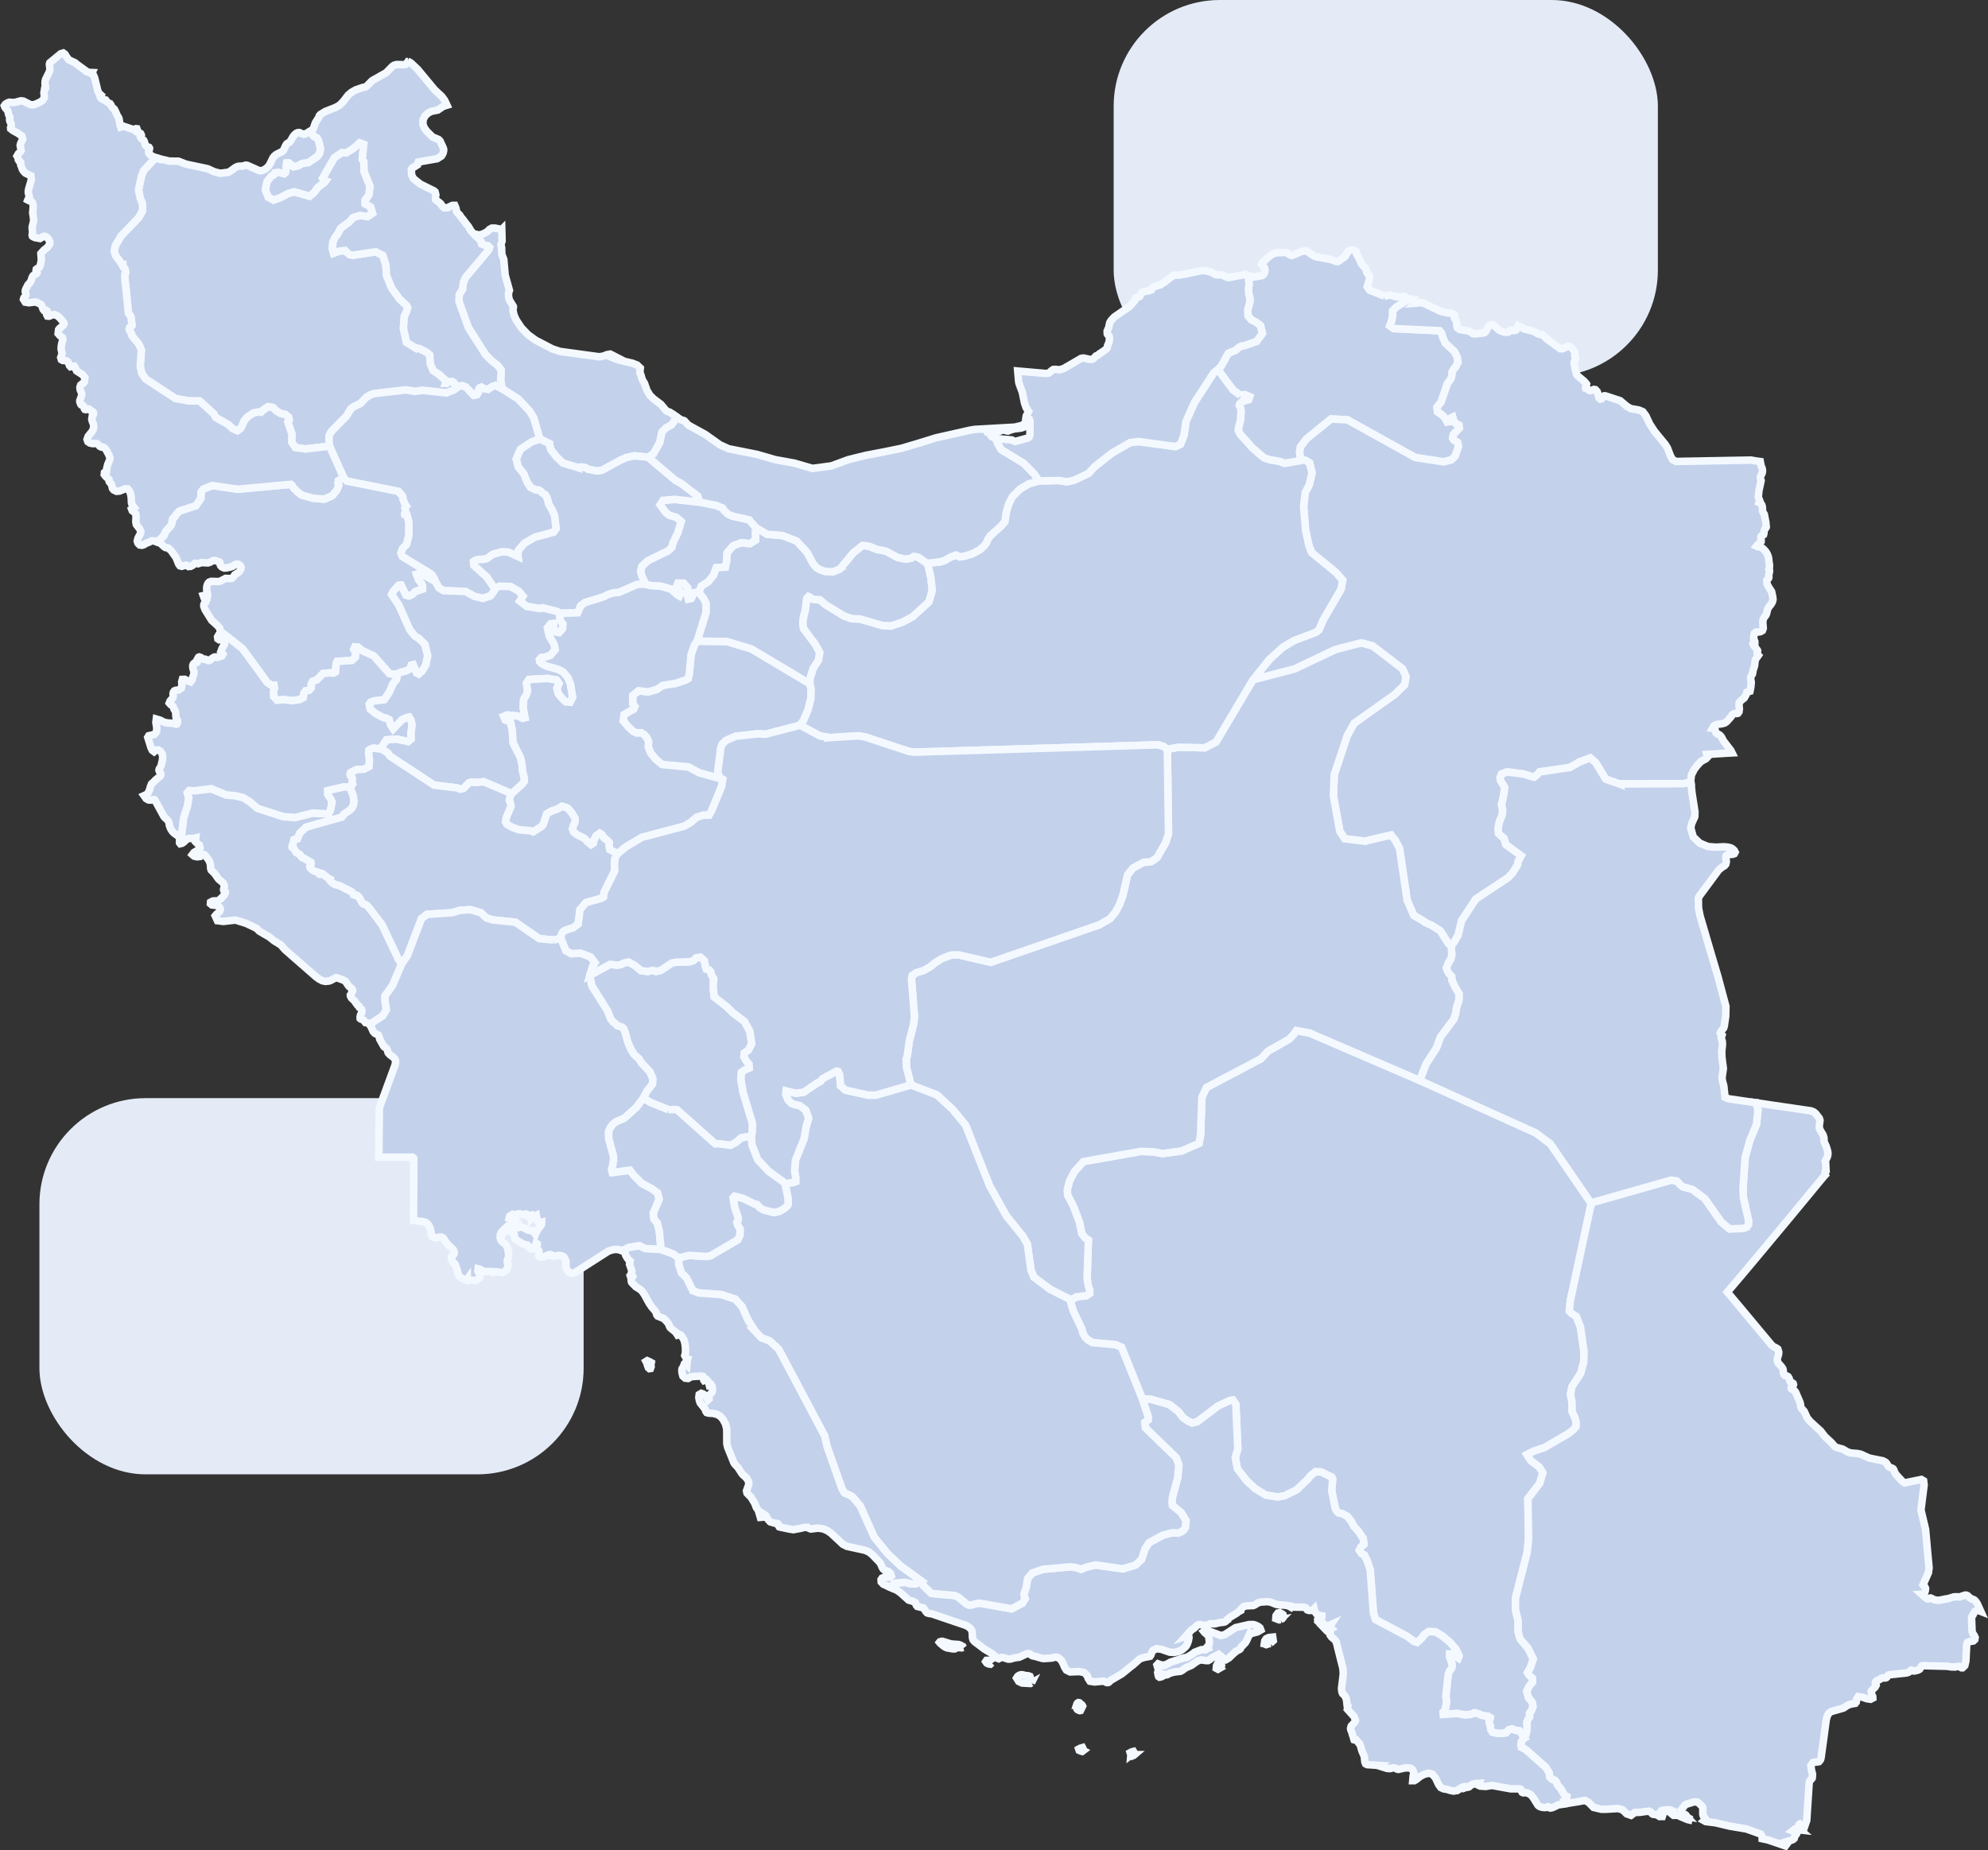 <svg xmlns="http://www.w3.org/2000/svg" id="Layer_1" viewBox="0 0 657.54 612.16"><rect x="0" y="0" width="657.54" height="612.16" fill="#333333" stroke="none"/><defs><style>.cls-1{fill:#e4ebf7;}.cls-2{fill:#c3d1eb;stroke:#f4f9ff;stroke-width:2.49px;}</style></defs><rect class="cls-1" x="13.04" y="363.3" width="180" height="124.46" rx="35.11" ry="35.11"></rect><rect class="cls-1" x="368.35" width="180" height="124.46" rx="35.11" ry="35.11"></rect><path id="IR-32" class="cls-2" d="M231.21,166.08h0l5.59,1.11,2.16.86.61.89,1.29,1.19,1.42.62,5.55,1.23,2.2,2.6-.11,1.77v2.36l-1.91,1.18-2.74-.33-2.73,1.01-2.05,2.36-.13,2.7-.41,2.02-3.01.17-.96,2.53-1.77,2.18-2.19,1.35-.89,2.07-1.56.14-.94,1.92-.96.2-.24-1.39v-2.31s-1.3-1.55-1.3-1.55l-1.91-.02-.43,1.12,1.31,1.82v.7l-.35.62-.85-.51-1.95-1.76-3.32-.97-3.42-.22-1.46-.34-.73-1.21-.86-1.92-.28-1.29.42-1.63,1.86-1.8,6.86-3.35,1.16-1.11.4-1.54,1.63-3.39,1.07-3.62-1.57-1.35-2.4-.72-1.25-1.07-1.73-2.38.98-1.49,3.84-.31,8.06.86h0Z"></path><path id="IR-15" class="cls-2" d="M469.4,357.36h0l38.55,17.43,4.85,3.63,13.52,19.71-6.95,32.33-.3,3.24.8.85,1.53,1.01,1.35,3.42,1.17,8.21-.1,3.39-1.03,3.84-2.84,4.34-.49,2.5.49,2.57.04,3.17,1,2.09.35,1.5-.06,1.43-.99,1.08-1.53,1.2-7.88,4.59-3.85,1.31-1.96,1.05,1.26,1.95,2.78,2.11,1.21,1.95-1.05,3.48-3.91,5.11.23,13.28-.45,4.38-3.9,15.31v3.77s.83,3.2.83,3.2l.12,1.42-.1,2.44.7,2.59,2.58,2.97,1.78,3.63-.96,2.88-.95,1.63.55.87,1.08.99.04,1.29-1.09,1.3-.84,1.74.63,2.2,1.17,1.39.29,1.45-.54,1.45-.64.78.06,1.23-.46.61-.41.98.02,2.33-.2,1.4-.67,1.65-1.38-2.09-.49-.41h-.93s-1.31-.51-1.31-.51l-.99.25-1,1.05-1.45.18-1.68-.06-1.4-.32-.57-1.01-.1-1.17-.34-.84-.08-.73.32-.7.05-.41-.64-.4-2.11-.33-1.3-.59-1.19-.27-1.17.55-1.83.17-2.78-.5-4.49.32-.06-.77.69-.85.4-2.11v-1.09l-.19-1.09.78-7.39.47-1.17.62-.76.19-.63-.05-.96-.82-2.43.04-.76.73.04,2.12,1.29.29-.72-.97-2.1-1.99-2.31-2.53-2.13-2.33-1.4-2.23-.06-1.39.95-.81,1.13-1.6,1.5-1.02-.32-2.29-1.69-10.47-5.56-.68-2.21-1.07-14.26-1.02-2.99-.92-1.88-.91-.46-.77-1.11.59-1.18.94-.79-.23-1.92-1.53-2.33-1.54-1.69-.79-1.52-1.35-1.76-1.76-.96-1.04-.13-.68-.57-.49-.81-1.23-5.97.3-3.93-.27-.62-3.53-1.73-1.84-.07-1.56,1.23-1.03,1.27-3.67,3.49-3.98,1.97-2.17.39-4.03-.62-3.48-2.11-2.91-2.68-3.02-3.91-.71-3.76.84-2.86-.65-14.7-.95-1.41-1.02.13-3.98,1.87-6.77,5.14-1.74.45-1.52-.75-1.48-1.04-1.48-1.94-3.03-2.38-6.12-1.74-2.87-.21-6.85-17.02-1.97-.84-7.76-.72-1.51-.96-.81-.83-.74-1.3-.38-1.5-2.75-5.71-.93-3.09v-.77s1.5-.66,1.5-.66l.34-.29,3.42-.42,1.07-.76-.04-1.11-.47-1.56-.36-2.22.43-12.7-1.09-.75-1.09-1.34-.81-3.92-2-5.27-1.89-3.58-.09-1.95.75-2.87,1.57-2.98,2.98-3.33,19.03-3.38,4.33.17,2.78.56,6.38-.87,5.74-2.53.51-2.75.44-12.48,1.5-3.23,17.98-9.5,2.4-2.55,7.04-3.99,1.56-1.69.73-1.11,4.32.76,36.34,15.66h0Z"></path><path id="IR-13" class="cls-2" d="M597.12,367.23h0l1.86.27.88.35.66.53,1.21,1.54.24.74-.24,1.7.02.79.32.8.91,1.51.29.89.05,1.16.09.41.59,1.26.41,1.29.17.78v.78l-.24.83-.65,1.29.15.46.13,2.69-.2.12-.09.27-.05.72.05.04.08.21-.58.62-2.79,3.38-4.28,5.18-3.88,4.7h0l-2.76,3.31-3.66,4.39-1.91,2.3-2.8,3.35-5.24,6.25h-.01s-2.57,3.03-2.57,3.03l-1.96,2.3,2.74,3.24,1.79,2.13,2.21,2.65,2.55,3.06,2.65,3.18,2.79,3.33.66.54.71.29.6.42.31.99-.06.76-.41,1.36v.76l.33.79,1.07,1.19.44.67.1.43.09.97.18.44.36.41.31.11.31.04.37.2.34.55.18.66.26.56.58.25.33.26.1.34-.12.35-.31.33-.24.25-.1.24.08.22.26.21.44.2.38.3.3.4,1.43,3.3.19.75.08.65.18.58.97,1.09.97,2.13.99,1.21,3.49,3.18,1.41,1.83,2.15,2,1.07,1.24.62.34,2.03.57,1.62.93,1.02.33,2.25.19,1.08.23,2.82,1.27,4.47.9.94.49.4.47.29.51.34.47.55.31.57.19.35.22.24.39.22.67.49.83,2.14,2.32.68.44,5.54-1.13.76.46.16,1.34-.5,3.95-.54,4.36.63,2.65.88,3.69.21,2.27.28,3.09.17,1.92.33,3.53.18,1.99-.21,1.58-1.78,4.02.67.81.16.41-.06.62-.16.54-.2.43-.33.25-.54.04,1.46,1.3.51.28h.27l.47-.28.23-.04.28.09.79.44,1.07.24.92-.05,1.97-.4.88-.13,1.78-.55.9-.05.56.06h.44s1.85-.6,1.85-.6h.34s.42.16.42.16l.88.81.38.23.84.31.31.2.36.39.48.72,1.16,2.56-.59-.23h-.74l-.66.29-.37.62-.13.38-.36.52-.14.38-.05.44.17,4.3.31.71.42.62.28.61-.11.69-.5.46-1.38.23-.56.29-.24.6-.27,5.5-.36,1.52-.76.74h-.34s-.27-.15-.27-.15l-.24-.17-.29-.14-.33-.03-.98.22-1.34-.03-1.32-.21-3.06-.07-2.66-.07-2.3-.06-.37.11-.26.35-.35.64-.23.18-.25.13-.29.11-1.05.24-.29-.02-.37-.18-.37-.08-.29.18-.27.28-.28.22-.69.25-5.67.6-.32.09-.27.21-.27.49-.2.18-.35.1-.71-.04-.32.04-.28.12-.44.32-.27.16-.67.26-.29.19-.21.29-.07.33.11.25.12.21.04.23-.35.66-1.07,1.05-.24.47.19.87.33.69.03.54-.74.39-1.27-.18-1.5-.53-1.28-.17-.57.92-.12.92-.31.39-1.4.24-.7.21-.63.32-1.22.81-4.08,1.16-.82.64-.49,1.02-.29,1.17-.31,2.29-.27,2.03-.32,2.34-.43,3.14-.36,2.63-.19.66-.51.63-.59.13h-.65s-.72.16-.72.16l-.71.99.16,1.38.38,1.49-.1,1.3-.21.29-.5.5-.2.36-.11.54-.14,2.19-.21,3.21-.24,3.73-.2,3.16-1.07,3.12h-.01l-.21-.54-.07-.63-.59-.43-.11-.23-.16-.11-.33.22-.1.21-.05.6-.1.23.19.18.33.39.19.17-.72-.08-.55-.22h-.56s-.73.56-.73.56l.8.26.33.18.27.33-.18.36-.53.68-.15.4v.19l-.04.15-.27.26-.49.26-1.84.55.49.34-.79,1.06-5.7-1.96-1.98-.43v-.61s-.5-.93-.5-.93l-4.73-1.69-5.55-.93-4.71-1.12-3.19-.39-.56-.31.52-.49-.82-1.18-.1-.5v-2.1s-.12-.33-.12-.33l-1.23-1.23-.53-.31-.59-.07-.61.06-2.32.71-.58.33-.32.51-.53.64-.28.41v.25l.1.23.13.76.17.11.23.02.38.19h.29s.14.09.14.09l.14.23.35.39-.37-.06v.09l.98.5-.1.48-.39-.09-1.09-.46-1.38-.57-.68-.39-1.47.03-.98-.8.32-.6.14-.15-.49-.22-.62-.09-1.22.06-.94.18-.2.07-.3.35v.21l.09.19.7.48-.23.7h-.92s-.68-.46-.68-.46l-.37-.12-1.16-.17-.26-.2-.38-.49-.53-.29-1.25.08-1.72.26-1.82.07-1.25.94-1.42-.49-1.42-1.36-1.53-.4-3.91.24h-1.53s-2.58-.61-2.58-.61l-1.61-1.64-1.23-.68-1.92.37-4,.64-.95.15-.15-.89.89-.39.02-.57.09-.6-.63-.31-.28-.37-1.2-2.05-.56-.56-.46-.6-.23-.77-.55-.68-1.02-.39-.75-.76-.18-1.36-1.09-1.8-6.42-5.68-1.21-.76-.46-.2-.13-.68.16-1.21.61-.93.41-.22.67-1.65.2-1.4-.02-2.33.41-.98.46-.61-.06-1.23.64-.78.54-1.45-.29-1.45-1.17-1.39-.63-2.2.84-1.74,1.09-1.3-.04-1.29-1.08-.99-.55-.87.95-1.63.96-2.88-1.78-3.63-2.58-2.97-.7-2.59.1-2.44-.12-1.42-.82-3.2v-3.77s3.89-15.31,3.89-15.31l.45-4.38-.23-13.28,3.91-5.11,1.05-3.48-1.21-1.95-2.78-2.11-1.26-1.95,1.96-1.05,3.85-1.31,7.88-4.59,1.53-1.2.99-1.08.06-1.43-.35-1.5-1-2.09-.04-3.17-.49-2.57.49-2.5,2.84-4.34,1.03-3.84.1-3.39-1.17-8.21-1.35-3.42-1.53-1.01-.8-.85.3-3.24,6.95-32.33,1.06-.51,25.41-7.22,1.85.33,1.19,1.27.77.62,3.14.86,4.17,3.08,5.33,7.61,2.78,2.38,4.6-.16,1.15-.45.53-.82.06-1.22-1.72-7.64-.14-3,.7-10.31,1.61-5.8,2.17-5.22.47-4.78-.62-2.31,5.75.85,6.64.97,3.9.57h0Z"></path><path id="IR-31" class="cls-2" d="M457.94,97.97h0l.54-.08.52-.16.58-.09.57.07,1.72.5,1.65-.03.51-.13h.51l.46.29.42.37.43.27.17.02-4.11,2.54-1.28,1.3v1.87s-.38,1.59-.38,1.59l-.55,1.48,1.29.93,15.19.72.64.8.43,1.46.78,1.78,3.07,2.88.93,1.91.21,1.71-.75,1.37-.89,1.1-.31.74-.03.85-.34,1.26-1.22,1.71-2.03,6.01-1.38,1.71.16,1.48,1.66,1.15.94,1.04.61,1.19.9-.14.49-1.28.44-.2.29,1.09.68,1.04,1.12.54.13.98-2.01,2.17-.22,1.18.44.67,1.21.72.28,1.32-1.13,3.3-1.27,1.2-2.56.63-9.38-1.44-22.43-12.47-5.4-.26-8.16,6.63-1.95,2.61-.27,1.92.26,1.5-.11,1.15-5.16.87-1.68-.65-3.23-.55-1.9-.64-3.85-3.31-4.01-4.51-.63-1.34.12-.85.64-2.53.17-2.88-.17-1.12-.21-.45-.22-.34.21-.63.87-.7,1.98-.59.35-.97-1.65-.69-1.33.23-2.41-1.7-5.12-6.83,1.03-1,2.47-4.4,2.46-1.02,1.03-.95,1.02-.46.91-.14,3.97-1.38,1.86-2.6-.63-2.61-1.38-1.06-1.6-.79-1.15-1.37-.07-1.94.69-2.77.03-1.02-.41-1.8-.09-1.56.22-1.22-.22-3.01,1.05.43.55.08,2.9-.49.53-.4.34-.67.12-.8-.16-.75-.92-1.06.21-.59,2.14-1.99,1.14-.8,1.23-.47,3.11-.1.57.14.48.29.42.34.46.21.54-.1,2.72-1.19,1.62-.28.33.06,1.32,1.09,1.16.67.53.17,5.09.96,1.35.55.69.11.61-.34.47-.42,1.1-.74.4-.43.68-1.19.1-.12.3-.32.59-.28.37-.05.37.05.72.24.38.25.09.28.02.32.14.38.78,1.33.61,1.49.4.6,1.11,1.2.39,1.29.73,1.03.16.76-.08.71-.67,2.27.86,1.15,4.87,1.94h0Z"></path><path id="IR-30" class="cls-2" d="M468.23,100.31h0l.55-.04.57-.13.55-.05,1.18.32,5.31,2.56,2.23.53,1.14.09.55.13.57.28.25.29v.3s-.07.3-.07.3l.03.34.54,1,.12.32.08.78v.59s.17.49.17.49l.58.48.58.22,2.64.4.42.2.9.64.47.13,3.07-.31.58-.28.46-.71.31-.72.41-.6.52-.38.66-.05.56.29,1.7,1.51,1.46.6.77.12.76-.08.29-.18.22-.26.24-.2h.38l.72.14.35-.03.36-.12.45-.56.08-.64.19-.29,2.03,1.13,2.63.61,1.33.61.48.35.45.15.98.15.38.2,1.11,1.15,4.51,3.27.73.07,1.9-.88.78.21.68.65.65.91.16.56-.1.95.2.46.09.36-.14.38-.21.42-.11.47.08.9.67,2.93.39.59,2.12,1.77.64.71.2.28-.04.21-.13.14-.04.12-.05.29-.1.35.1.3.56.15.22.23.27.22.29.14.28.02,1.07-.43.5.09.57.61.24.66.16.81.24.7.45.36.32-.07.24-.25.4-.63.32-.17.36.02,4.87,1.6,2.22,1.88,1.25.73,2.78.5,1.27.55,1,1.35,1.27,2.71,1.57,2.4,3.59,4.39.71,1.15.98,2.59.7,1.23,1.12.63,5.38-.1,4.74-.09,7.22-.13,4.02-.07,3.47-.06,1.68.29,1.38.19.28,1.44.28.65.12.39.06.53-.05.51-.13.47-.19.41-.21.32-.14.45.05.5.21.63-.73,3.39-.2,2.07.48,1.2-.1.17-.06.12-.09.29.33.14.27.21.21.26.14.25.13.44.06.44.02.97.11.41.49.82.51,2.61.09,1.26.05.21-.06.26-.36.47-.17.29-.1.37-.06.41-.02.39-.13.45-.28.21-.32.13-.21.19-.1.51.12.84-.02.39-.42.45-.69.56-.39.5.47.21.83.13.68.37.59.55.55.66.35.58.3.71.21.73.15,1.5.13.63.02.68-.22.93.22.31v.41l-.22.99-.02.23.02.74-.1.29-.46.46-.14.25.09,1.11.46.94.83,1.29.24.38.36,1.71.09.84-.21.86-.46.79-.79.97-.37.8-.3,1.3-.18.43-.71.96-.2.46-.16.85.16,2.14-.27.73-.65.38-.81.13-.72.02-.49.4-.2.89-.02.88.02.4.19.18.16.4v.4s-.35.18-.35.18l-.2.19.17.41,1.21,1.63.09.18-.07.47-.09.36.06.34.35.38-.82,1.16-.24.59-.2,1.71-.5,1.55-.11.81-.11.39-.47.78-.11.52.03.42.15.77.03.36-.15,1.45-.27,1.37-1.04.34-.19.69-.66,1.18-1.07.84-.61.72-.05.97.12,1.06-.14,1.01-.35.47-.4.09-.44-.03-.47.07-.46.26-.22.28-.17.33-1.54,1.76-.66.45-.84.24-1.86.25-.84.43-.5.87.36.05.29.16.22.29.29.98.3.28.83.38.41.38.33.47.54,1.07,2.51,3.28.38.77-2.52.14-3.44.22-2.39.14.23.87-.53.58-1.61.86-1.18,1.24-1.07,1.39-.95,1.92-.21,1.83.06.55h-.01l-2.64.45-21.07.06-4.45-1.58-3.32-5.44-1.82-1.56-3.53,1.32-3.14,1.81-10.05,1.49-.97,1.08-.92.67-3.48-1.06-5.39-.69-1.82.7-.49,1.17.19,1.07,1.32,2.14-.32,2.71-.71,3,.36,1.8-.13,1.62-.87,2.09-.51,2.31.16,1.74.95.92.79.58.35.96.29,1.17,5.13,3.75-1.01,1.87-.2,1.16-1.69,2.71-1.51,1.54-10.64,7.07-4.7,7.14-1.12,4.78-1.45,2.49-.85,1.02-.89-.64-2.74-4.3-2.87-1.8-2.19-.99-.81-.63-2.88-1.65-2.2-5.05-2.53-17.12-1.34-2.59-1.45-1.85-8.66,2.02-6.72-.81-1.59-2.51-2.11-11.75.28-6.91,4.26-12.86,2.31-4.17,13.42-9.52,3.28-3.22.46-2.64-1.16-2.61-9.88-7.59-3.77-.99-8.52,2.2-13.46,6.4-13.84,3.62,5.44-6.75,4.37-4,3.85-2.3,7.15-2.69,1.03-.81,1.44-3.35,5.89-10.15.52-2.91-2.22-2.56-8.03-6.57-.92-2.35-1.1-5.06-.64-7.87.5-4.58,1.37-2.62.91-3.93-.83-3.32-1.37-.82-1.08-.04-.67.19.11-1.15-.26-1.5.27-1.92,1.95-2.61,8.16-6.63,5.4.26,22.43,12.47,9.38,1.44,2.56-.63,1.27-1.2,1.13-3.3-.28-1.32-1.21-.72-.44-.67.22-1.18,2.01-2.17-.13-.98-1.12-.54-.68-1.04-.29-1.09-.44.2-.49,1.28-.9.14-.61-1.19-.94-1.04-1.66-1.15-.16-1.48,1.38-1.71,2.03-6.01,1.22-1.71.34-1.26.03-.85.31-.74.89-1.1.75-1.37-.21-1.71-.93-1.91-3.07-2.88-.78-1.78-.43-1.46-.64-.8-15.19-.72-1.29-.93.55-1.48.39-1.59v-1.87s1.27-1.3,1.27-1.3l4.11-2.54h.12s.55-.12.55-.12l.28.07.24.24.31.65.2.26.51.21h0Z"></path><path id="IR-29" class="cls-2" d="M535.55,259.34h0l21.07-.06,2.64-.45h.01l.37,3.54.97,6.24-.07,1.6-1.05,2.36-.27,1.34.84,2.97,2.14,2.05,2.73,1.14,2.65.2,2.49-.13,1.31.1,1.14.28.52.31.57.52.3.58-.03.06-.26.45-.5.18-1.61.11-.6.4-.1.58.12.68.06.7-.18.81-.36.46-1.11.7-.97.87-1.29,1.75-1.65,2.24-1.84,2.49-1.64,2.22-.21.57.05,3.2.5,2.58.97,3.31,1.14,3.9,1.18,4.02,1.25,4.24,1.38,4.65,1.49,5.56,1.15,4.29-.07,3.26-.46,3.18-.2.67-.89,1.14-.26.62.12.24.28.17.2.22-.29.88.07.41.17.39.13.43.06.87-.25,2.46.07,1.93.47,3.69-.43,2.94.08.93.51,1.92.4,3.73,1.12.47,3.42.5,5.68.84h.05l.62,2.31-.47,4.78-2.17,5.22-1.61,5.8-.7,10.31.14,3,1.72,7.64-.06,1.22-.53.82-1.15.45-4.6.16-2.78-2.38-5.33-7.61-4.17-3.08-3.14-.86-.77-.62-1.19-1.27-1.85-.33-25.41,7.22-1.06.51-13.52-19.71-4.85-3.63-38.55-17.43.48-.78,1.77-4.57,3.48-5.4,1.25-3.49,4.51-6.05.56-1.87.3-1.97.77-2.23.08-2.2-1.36-2.25-1.03-2.25-.06-1.21-.99-1.13-.52-.93-.24-.89.58-1.44.91-1.48.28-1.25-.17-3.08.85-1.02,1.45-2.49,1.12-4.78,4.7-7.14,10.64-7.07,1.51-1.54,1.69-2.71.2-1.16,1.01-1.87-5.13-3.75-.29-1.17-.35-.96-.79-.58-.95-.92-.16-1.74.51-2.31.87-2.09.13-1.62-.36-1.8.71-3,.32-2.71-1.32-2.14-.19-1.07.49-1.17,1.82-.7,5.39.69,3.48,1.06.92-.67.97-1.08,10.05-1.49,3.14-1.81,3.53-1.32,1.82,1.56,3.32,5.44,4.45,1.58h0Z"></path><path id="IR-16" class="cls-2" d="M144,192.39h0l-4.99-2.73-1.22.34.6,1.67,1,1.3.4.89v1.05s-2.42.82-2.42.82l-.97.95-1.11.5-1.05-.29-1.6-3.33-.78.08-1.77,1.99-.53,1.05,2.36,3.5,3.65,8.17,1.66,2.03,1.39.87,1.93,1.92.93,3.83-.67,3.09-1.19,1.91-1.13.99-.73-.39-1.09-2.68-.63.16-.38,1.16-1.23.67-2.08.59-1.03.56-1.05.04-1.46-.22-5.2-5.88-3.88-1.76-1.33-1.15-.99-.08-.36.79.61,1.23-.11,1.4-1.16,1.07-4.85.32-.35.8-.21,2.69-.68.39-1.33-.09-2.11.21-2.04,2.13-1.42.48-.44.91v1.19l-.72.83-1.11.18-.66.89-.16,1.36-1.3.69-2.29.33-3.06-.36-2.03.22-1.12-1.23-.04-1.63.27-1.21-.14-.87-.77.06-1.45-1.01-8.14-11.14-6.44-5.08-.94-.32.08-.17-.25-1.22-.81-.94-1.87-1.68-2.17-3.48-.44-1.2v-.38s.07-.34.07-.34l.18-.27.27-.21.13-.16.05-.17-.05-.18-.13-.17-.38-.79-.3-.85.16-.04h.16l1.04.32.09-.58-.33-1.6v-.69l.12-.73.27-.66.43-.47.7-.25,2.37.07.69-.16,1.7-.9,1.33.07.71-.08.53-.51.46-.68,1.03-.66.53-.48.4-.69.07-.65-.25-.56-.57-.4-.73-.07-.6.3-.58.4-.65.24-1.43.31-.73.03-.68-.29-.28-.23-.21-.23-.14-.29-.17-.85-.16-.15-.25-.04-1.04-.4h-.56s-.55.19-.55.19l-.65.38-.68.22-2.16-.1-1.09.38-.35-.04-.34-.11h-.35s-.82.69-.82.69l-.65.33-.7.05-.55-.38-.38-.08-1.28.39-.61-.17-.41-.55-.87-2.16-1.57-2.23-1.01-.93-.92-.17-.44-.28-1.25-1.16-1.3-.48h0l.02-.02,1.14-.7,1.33-1.33.56-1.37,1.88-2.14.46-2.04.75-.77.39-.67,1.02-1.11,5.51-1.78,1.63-2.48.05-2.03.75-.97,2.96-1.18,8.52,1.22,17.52-1.62.4.33.24.51.48.64.68.57.58.64,1.3.9,3.51.97,3.84.34,2.56-1.13,1.43-1.66.58-1.16.18-.66-.24-.69.14-.83,1-.61.83-.26.98.99,17.06,3.4.12.18,1.07,1.19.23.45.13.81.33.94.38.82.32.47-.35.33-.07.37.21,1.02-.05.29-.14.26-.11.28.04.31.14.06.59.07.64,2.37v4.26l-.75,3.07-1.33,1.4-.56,1.51.47,1.11,9.32,5.68.62.58.67,1.14.3.9h0Z"></path><path id="IR-19" class="cls-2" d="M165.96,75.92h0l.1,3.8-.39,1.26.24.92.07,2.28.64,1.59.47,5.27,1.4,5.01-.27.83-.03.97.15.93.26.66,1.19,1.95v.45s-.09.38-.09.38l-.05.31.35,1.68.71,1.61,1.71,2.58,2.28,2.38,2.48,1.78,5.46,2.85,2.54.85,13.01,1.77,1.4-.22,1.16-.47,1.09-.2,1.21.62-.32.06-.38-.11-.2-.03-.26.35,2.82,1.1,4.41,1.02,1.59.61,1.07,1.02-.14,1.54.3.59.44,1.54.31.62.49.76.8,2.3,1.01,1.68,1.19,1.14,2.44,1.85,1.68,2.03.51.31.66.19,2.13,1.45h0l-.02.14-.33,1.08-1.16,1.6-1.76.95-1.36,1.35-.74,3.51-2.08,3.71-1.76,1.15-4.6-.46-2.81.63-.75.4-.7.24-6.36,3.46-1.68.3-3.13-.63-.73-.5-1.04-.18-1.73.07-4.65-1.39-2.06-1.94-1.91-2.43-.43-1.35-.06-.71-3.21-1.55-2-6.96-1.44-2.33-3.76-3.97-5.1-3.26-.37-1.05-.29-2.23.15-1.86-.03-1.22-1.14-1.45-2.16-1.71-1.87-1.93-5.62-8.86-3.11-8.63.07-2.35,1.08-1.68.3-2.28.7-1.66,7.65-9.11.3-.79-.52-.56-1.28-.29-.82-.33-.19-.81-.7-.92-1.08-.96-.2-.45,1.56.13.82-.23.91-.39.86-.54.67-.68.76-.41h1.08l2.19.46h0Z"></path><path id="IR-17" class="cls-2" d="M89.83,226.79h0l.77-.06.14.87-.27,1.21.04,1.63,1.12,1.23,2.03-.22,3.06.36,2.29-.33,1.3-.69.16-1.36.66-.89,1.11-.18.72-.83v-1.19l.44-.91,1.42-.48,2.04-2.13,2.11-.21,1.33.09.68-.39.21-2.69.35-.8,4.85-.32,1.16-1.07.11-1.4-.61-1.23.36-.79.99.08,1.33,1.15,3.88,1.76,5.2,5.88,1.46.22,1.05-.04.02.63-.18,1.15-1.12,1.29-1.34,3.02-1.59,2.35-3.39.39-1.08.43-.49.64.33,1.64,1.72,1.4,2.49,1.36,1.11.22.92.49.5,1.7.86,1.31,2.89-3.02,1.56-.69.78-.17.65.99.34,1.67-.37,2.72.08,1.91-1.03.85-3.8-.81-3.36.24-1.24,1.9-.59,1.15-2.33-.31-.98.26-.65.43-.11.92.31,2.21-.19,2.3-1.64.85-2.42.12-1.96.97-.2.58.08.4.21.27.23.25.17.33.06.47-.1.76.04.44.13.31-.49.79-.59.42-.56-.17-1.15-.1-5.43,1.26v1.25l.93,1.39.5,1.03-.47,2.64-.71,1.39-5.31-.24-5.76,1.47-3.96-.32-8.5-2.75-2.49-2.16-2.27-1.4-2.74-.63-2.73-.2-5.07-2.08-5.25.66-2-.06-.62.73.47,1.56-.37,2.63-1.29,4.06-.72,5.9-.76.64-.12-.31-1.6-1.15-.51-.51-.47-.67-.33-.66-.24-.72-.14-.82-.25-.68-.44-.49-.52-.44-.46-.5-3.01-5.5-.07-.06-.07-.03h-.08s-1,.14-1,.14l-.88-.05-.77-.44-.7-.98.72-.33.33-.23.28-.29h0l.51-1.14.29-1.04.38-.91.83-.72.49-.54,1.37-1.12.35-.47v-.45l-.2-.35-.25-.36-.16-.47.07-.37.48-.78.16-.37.46-1.97.06-1.01-.18-.93-.52-.8-.7-.45h-.76l-.67.55-.63-.47-.43-.89-1.05-3.37.33-.54,1.78-.4.24-.23.22-.26.2-.29.16-.33.04-1.22-.28-1.66.14-1.13,1.32.39,1.16.62,1.05.25,2.33.18.74.27.2-.05.14-.26.09-.44v-.44s-.09-.27-.09-.27l-.38-.53-.1-.7-.02-.77-.11-.78-.14-.29-.17-.2-.17-.25-.1-.44-.12-.33-.25-.3-.3-.24-.28-.16-.51-.57.26-.67.94-1.08.11-.48-.08-.83.11-.49.33-.47.43-.18.96-.1.94-.66.17-1-.07-1.05.23-.8.78-.03.61.32.4.21.91.32.52-.69.26-1.01.28-.75.09-.78-.31-1.07h0l-.1-.57v-.55s.17-.47.17-.47l.36-.36.23-.07.47-.05.2-.11.07-.19-.09-.51.03-.19.47-.78.24-.09.5.17.71.46.35.15.44-.04,1.01.45.54-.14.5-.47.91-.55.34-.04.6.16.86-.28.42-.09.37-.19.27-.5-.7-.82.45-1.17.74-1.26.12-1.09-.51-.43h-1.31s-.47-.32-.47-.32l-.09-.65.3-.53.42-.5.17-.42.94.32,6.44,5.08,8.14,11.14,1.45,1.01h0Z"></path><path id="IR-01" class="cls-2" d="M97.07,55.18h0l-1.57-1.29-.7.05-.09.66-.02,1.27-.23,1.21-.46.41-1.81-.44-1.26.14-.34.62-.91.53-1.36,1.8-.54,2.71.96,2.37,1.73.95,2.32-.83,2.32-1.26,2.22-.63,5.07,1.44,1.42-1.15,1.28-1.75,2.12-1.6.42-.55-.51-.19-.46-.71,3.88-6.77,2.55-1.73,1.38.12,2.28-1.37,2.19-1.96,1.34.5-.47,4.96.52.76.09,3.28,1.96,4.9-.36,2.9-1.25,1.69.02,1.21,1.78,1.01.64,2.12-1.65,1.13-2.43-.39-2.3.68-1.42,1.54-2.71,1.98-1.07,2.01-.86,1.12-.69,1.58-.16,2.21.4,1.34,1.63-.64,2.16-.26,1.07,1.04.47.35.99.18,7.61-1.12,2.36,1.18,1.01,3.16.21,3.42,1.71,4.24,2.67,3.66,2.27,2.09.35.77-.34,1.19-.77,1.63-.3,3.9,1.01,4.68,3.31,2.05.21-.13.76.15,2.49,1.3.9.79.27,3.09.88,2.08,2.08,1.38.72.74,1.54,1.26-.09.23-.17.64h.26l.3-.37.51-.18,1.15-.06.49.26.48.97.3-.04.47.25.47.17-.39.23-1.19.95-2.52.99-8.1-.84-2.2.36-3.21-.49-10.65,1.24-1.2.5-1.17.7-1.85,2.01-2.24,1.07-1.01.74-1.42,2.37-5.13,5.22-.65,1.33v2.05s.21,1.37.21,1.37l-8.04.93-3.3-.45-1.22-1.77.03-2.82-1.34-3.92.44-.63-.15-.9-1.07-.92-1.72-.39-1.35-.83-1.07-1.09-1.57-.26-1.42.94-.93.88-.82-.08-1.68.35-2.03,1.33-1.11,1.38-.5,1.19-.11.38-.55.88-1,.69-1.57-.66-1.46-1.36-4.21-2.38-.57-1.14-4.7-4.28-3.62-.06-4.4-.78-9.89-6.5-1.28-1.93-.46-2.29.38-5.3-.84-1.95-2.27-2.74-.22-.78-.46-.85-.26-.67.14-.48.32-.27.32-.18.15-.23-.27-2.57-.05-.18-.15-.34-.68-.92-1.19-11.58.02-1.43.11-.22.13-.21-.05-.47-.21-.77-.22-.35-.27-.23-.2-.32v-.59h-.23l-2.15-2.92-.45-1.44.37-1.87,1.91-3.23,5.81-6.03,1.27-2.3v-2.15s-.85-2.29-.85-2.29l-.47-2.48.99-4.61.74-1.81,3.74-4,.21-.21.54.14.69.41.16.03.26.06.94.03,1.93.48,3.01.03,1.74.68.78.3,7.13,1.51,2.24,1.02,1.97.5.33-.05,2.26-.3.59-.28,1.76-1.28.66-.32.44-.11,1.32-.05.82-.27.36-.04.46.1,3.53,1.58.61.17.61-.04.73-.3.55-.34.52-.43.47-.53.39-.62.96-1.98.45-.59.61-.52,1.97-1,.55-.54.57-1.32.41-.65.27-.21.56-.31.27-.22.19-.27.87-1.51.46-.54.51-.43h.01l.56-.26.54-.02.94.43.51.14.41-.08,2.03-1.15.26.86.12.09.04.45.47.53,1.04.51.5.88.63,2.66-.13.87-.23.79-.69.96-2.94,2.02-2.11.29-1.36.79-1.48.28h0Z"></path><path id="IR-02" class="cls-2" d="M28.22,23.35h0l.09.12.48.29.14.07.72.14.78.03-.1.2-.13.13.71.51.41.95,1.01,4.22.42.88.71.63-.28.53.12.32.86.62.18.04h.37s.26.06.26.06l.12.17.08.2.12.16,1.2.82h.02s.18.24.18.24l.11.31.28.46.34.41.32.18.27.42.62,1.39.2.45.29.43.24.47.35,2.18.22.66.89-.28,3.52,1.17.09-.08.24-.16.3-.12.32.04.1.27-.09.41v.38s.33.16.33.16l.47.09.45.29.19.46-.29.65.23.44.29.22.31.19.32.34.14.34.27.94.17.37.32.24.81.36.16.3-.07.45-.14.36-.1.37.06.47.39.46.72.49.77.38.4.11-.21.21-3.74,4-.74,1.81-.99,4.61.47,2.48.86,2.29v2.15s-1.28,2.3-1.28,2.3l-5.81,6.03-1.91,3.23-.37,1.87.45,1.44,2.15,2.92h.23v.59l.2.32.27.23.22.35.21.77.05.47-.13.21-.11.22-.02,1.43,1.19,11.58.68.92.15.34.05.18.27,2.57-.15.23-.32.18-.32.27-.14.48.26.67.46.85.22.78,2.27,2.74.84,1.95-.38,5.3.46,2.29,1.28,1.93,9.89,6.5,4.4.78,3.62.06,4.7,4.28.57,1.14,4.21,2.38,1.46,1.36,1.57.66,1-.69.55-.88.11-.38.5-1.19,1.11-1.38,2.03-1.33,1.68-.35.82.08.93-.88,1.42-.94,1.57.26,1.07,1.09,1.35.83,1.72.39,1.07.92.15.9-.44.63,1.34,3.92-.03,2.82,1.22,1.77,3.3.45,8.04-.93,4.69,10.52-.83.26-1,.61-.14.83.24.69-.18.66-.58,1.16-1.43,1.66-2.56,1.13-3.84-.34-3.51-.97-1.3-.9-.58-.64-.68-.57-.48-.64-.24-.51-.4-.33-17.52,1.62-8.52-1.22-2.96,1.18-.75.97-.05,2.03-1.63,2.48-5.51,1.78-1.02,1.11-.39.67-.75.77-.46,2.04-1.88,2.14-.56,1.37-1.33,1.33-1.14.7-.02.02h0l-.75-.28-.89.02-1.12.56-.6.17h0s0,0,0,0h0l-.67.46-.76.25-.72-.1-.6-.61h0s-.22-.69-.22-.69l.2-.86.42-.86.41-.67.14-.84-.43-.85-1.05-1.37-.17-.88.08-1.93-.15-.81-.5-.49-.63-.49-.19-.51.82-.53-.64-.82-.23-.73-.09-1.81-.16-.97-.36-1.06-.6-.75-.86-.06-1.89.75-.99.08-.92-.43-.39-.45-.12-.38-.06-.41-.16-.55-.27-.4-.29-.29-.22-.34-.03-.6-.44-.47-.53-.46-.12-.11-.49-.63.06-.67.15-.11.42-.16.11-.08.03-.89.36-1.44.66-1.53.05-.79-.36-.91-.82-1.52-.5-.68-.57-.31h-.44s-.4-.14-.4-.14l-.35-.25-.31-.37-.42-.37-.49-.09-1.05.06-.88-.2-.68-.45-.26-.74.36-1.04,1.2-1.48.47-.76.18-1.02-.16-.95-.31-.69-.19-.75.19-1.13.37-.47.05-.46-.22-.38-.74-.39-.39-.42-.23-.13h-.33s-.67.22-.67.22l-.31-.07-.16-.21-.17-.65-.13-.27-.25-.18-.25-.08-.24-.11-.2-.29-.27-.75v-.41l.46-1.23.21-.82-.21-.72-.32-.72-.11-.86.24-.76.42-.36.47-.27.39-.52.11-1.38-.77-.9-1.95-1.25-.28-.58-.2-.6-.31-.39-1.23.19-.32-.36-.48-1.22-.52-.39-1.26-.12-.45-.26-.21-.7.45-1.27-.14-.72h0s-.18-.88-.18-.88l.07-1.06.22-1.05.31-.86-.14-.73-.76-.58-.68-.78.15-1.29.28-.38,1.17-.95.35-.55-.08-.4-1.24-1.53-.85-.74-.95-.43-.92.1-.43.25-.54.19-.48-.05-.25-.48.03-.26.13-.68-.02-.22-.26-.2-.22.05-.23.08-.26-.08-.38-.49-.19-.53-.13-.49-.2-.4-.36-.26-1.22-.59-.41-.12-2.19.26-1.18-.2-.59-.93.09-.33.05-.15.35-.44.3-.46-.03-.55-.17-.6.06-.55.21-.52.29-.55h0s.31-.63.31-.63l.82-.93.3-.66.28-.9.31-.55.45-.35.65-.32.19-.27-.28-.81.05-.37.28-.25.6-.25.25-.34.22-.63.21-.85.12-.83-.15-2.07.96-1.09,1.22-.96.76-1.1v-.68s-.27-.68-.27-.68l-.42-.59-.48-.41-.53-.2-.43.09-1.11.65-1.69-.31-.5-.23-.31-.22-.1-.38.11-.71.02-.39-.11-1.1v-.51s.44-1.74.44-1.74l.04-.75-.31-2.2.15-1.71v-.9s-.23-.72-.23-.72l-.25-.28-.26-.17-.61-.2-.42-.22.1-.26.29-.3.15-.32-.17-.78-.16-.52-.07-.54.14-.87.92-3.15-.17-1.27-1.79-.87-.55-.53-.46-.66-.33-.97-.14-.33-.12-.33.02-.37-.02-.39-.26-.27-.31-.24-.2-.31-.14-.67-.11-.3-.18-.3h0s.48-.82.48-.82l.54-.46.33-.52-.31-1.71.17-.7.67-1.32-.28-1.07-1.3-.93-1.51-.8-.88-.67-.04-.38.24-.79-.03-.39-.41-.87-.11-.37-.02-.39.09-.29v-.32l-.4-.87-.2-.93-.14-.42h0s-.89-1.07-.89-1.07l-.2-.53.37-.53.69-.43.51-.19h.53s.75.08.75.08l.78-.08,1.84-.49.81.09,2.34,1.17.86.07.75-.18,1.75-.8.65-.48.57-.87v-.79s-.1-.83-.1-.83l.16-.98h.01l.34-.52.02-.53-.12-.56-.06-.62.06-.72.16-.59,1.12-2.27.2-.56.02-.17.07-.53-.18-1.43.15-.5,3.6-2.97.84-.25.52.37.91,1.39.47.53,2.02.95.66.56,2.75,2h0Z"></path><path id="IR-28" class="cls-2" d="M190.86,154.6h0l1.73-.07,1.04.18.73.5,3.13.63,1.68-.3,6.36-3.46.7-.24.75-.4,2.81-.63,4.6.46,9.03,7.62,1.87,1.02,5.49,4.19.39,1.14.04.84-8.06-.86-3.84.31-.98,1.49,1.73,2.38,1.25,1.07,2.4.72,1.57,1.35-1.07,3.62-1.63,3.39-.4,1.54-1.16,1.11-6.86,3.35-1.86,1.8-.42,1.63.28,1.29.86,1.92.73,1.21-1.01-.15-2.02.12-6.07,2.65-1.56.09-1.87.54-1.75.87-5.96,1.82-1.42,1.06-1.02,2.34-5.94.16-.83-.58-4.81-1.22-.95.25-4.34-.74-2.31-1.77,1.03-1.57-1.29-1.62-2.82-1.62-3.7-.07-1.58.7-2.52-3.71-4.3-3.88-.1-1.3.71-.47,1.06-.24,1.45-.05,1.23-.25,1.89-1.4,3.07-.85,2.22.15,3.09,1.43-.05-.46.18-1.66,2.07-2.35,3.42-1.94,6.18-1.67.78-1.14-.54-4.45-.78-1.74-1.06-1.76-.56-2.08-.63-1.15-.88-.5-.64-.69-.65-.36-1.03-.07-1.68-.84-1.13-1.71-1.09-2.74-1.82-2.27-.7-2.67,1.38-3.2,3.68-2.46,2.76-.95,3.21,1.55.06.71.43,1.35,1.91,2.43,2.06,1.94,4.65,1.39h0Z"></path><path id="IR-11" class="cls-2" d="M166.24,128.71h0l5.1,3.26,3.76,3.97,1.44,2.33,2,6.96-2.76.95-3.68,2.46-1.38,3.2.7,2.67,1.82,2.27,1.09,2.74,1.13,1.71,1.68.84,1.03.07.65.36.64.69.88.5.63,1.15.56,2.08,1.06,1.76.78,1.74.54,4.45-.78,1.14-6.18,1.67-3.42,1.94-2.07,2.35-.18,1.66.05.46-3.09-1.43-2.22-.15-3.07.85-1.89,1.4-1.23.25-1.45.05-1.06.24-.71.47.1,1.3,4.3,3.88,2.52,3.71.02.73-1.24,1.7-2.56.9-2.85-.7-2.97-1.62-7.27-.25-1.52-.95-1.14-2.08-.3-.9-.67-1.14-.62-.58-9.32-5.68-.47-1.11.56-1.51,1.33-1.4.75-3.07v-4.26l-.64-2.37-.59-.07-.14-.06-.04-.31.11-.28.14-.26.05-.29-.21-1.02.07-.37.35-.33-.32-.47-.38-.82-.33-.94-.13-.81-.23-.45-1.07-1.19-.12-.18-17.06-3.4-.98-.99-4.69-10.52-.2-1.37v-2.05s.64-1.33.64-1.33l5.13-5.22,1.42-2.37,1.01-.74,2.24-1.07,1.85-2.01,1.17-.7,1.2-.5,10.65-1.24,3.21.49,2.2-.36,8.1.84,2.52-.99,1.19-.95.39-.23.99-.27,1.39.51,2.53,2.7,1.05-.22.45-.76v-.72l.41-.73.65-.26.97.55,1.22.16,1.34-.92,1.19-.36,2.28,1.22h0Z"></path><path id="IR-24" class="cls-2" d="M144,192.39h0l1.14,2.08,1.52.95,7.27.25,2.97,1.62,2.85.7,2.56-.9,1.24-1.7-.02-.73,1.58-.7,3.7.07,2.82,1.62,1.29,1.62-1.03,1.57,2.31,1.77,4.34.74.95-.25,4.81,1.22.83.58-.02.99.29,1.48.8,1.06-.13,1.59-1.14,1.27-1.16-.21-.66-.95.04-1.05-.08-.78-.92.07-1.06,1.35.64,2.78,1.51,2.52.42,1.91-1.63,1.91-1.95.61-1.03.11-.61.69.09.59.78.76,1.52.78,3.64,1,1.73.84,1.63,1.93.85,2.05.73,4.44-.82,1.67-1.49-.14-1.09-1.01-1.34-1.59-.51-1.88.72-1.53-.82-1.19-2.93-.51-6.16.33-.85,1.29.38,2.4-.4,1.46-.9,1.47-.12,2.89.58,3.18-.76.18-1.57-.76-3.49-.36-1.18.47.49,1.16,1.71.68.58,2.59.27,4.33,2.4,4.73.54,2.24.19,2.24.62,2.64-.1.96-.6.82-3.53,3.18-9.24-3.95-2.22.25-1.8-.11-.88.24-1.78,1.84-1.01.26-1.25-.47-7.52-.91-14.54-9.57-.7-1.02-1.45-.94-.85-.38.59-1.15,1.24-1.9,3.36-.24,3.8.81,1.03-.85-.08-1.91.37-2.72-.34-1.67-.65-.99-.78.17-1.56.69-2.89,3.02-.86-1.31-.5-1.7-.92-.49-1.11-.22-2.49-1.36-1.72-1.4-.33-1.64.49-.64,1.08-.43,3.39-.39,1.59-2.35,1.34-3.02,1.12-1.29.18-1.15-.02-.63,1.03-.56,2.08-.59,1.23-.67.38-1.16.63-.16,1.09,2.68.73.39,1.13-.99,1.19-1.91.67-3.09-.93-3.83-1.93-1.92-1.39-.87-1.66-2.03-3.65-8.17-2.36-3.5.53-1.05,1.77-1.99.78-.08,1.6,3.33,1.05.29,1.11-.5.97-.95,2.41-.82v-1.05s-.39-.89-.39-.89l-1-1.3-.6-1.67,1.22-.34,4.99,2.73h0Z"></path><path id="IR-26" class="cls-2" d="M267.83,226.19h0l.45,1.65-.09,3.36-.91,3.61-1.49,3.5-1.13,1.62-11.42,2.97-2.62-.14-7.31.84-3.23,1.41-1.27,1.28-.4,1.2-1.02,8.04.71,1.77.96.51-7.81-2.13-3.49-1.92-8.74-.82-2.24-1.86-1.57-1.95-.82-2.04.14-1.68-.51-1.21-.99-1.17-1-.61-1.36.12-1.23-.56-1.5-1.35-1.83-2.15.32-2.12,3.16-1.78.36-.83-.7-.99.05-2.69,1.93-1.57,3.05.42,2.95-.85,2.01-1.33,4.2-.66,3.51-1.19.62-.37.4-1.59.6-6.35,1.13-3.23.96-1.35v.11l9.73.11,8.13,2.45,19.31,11.52h0Z"></path><path id="IR-22" class="cls-2" d="M227.67,198.21h0l.96-.2.94-1.92,1.56-.14,1.57,1.96.87,1.69.02,2.91-2.93,9.49-.96,1.35-1.13,3.23-.6,6.35-.4,1.59-.62.37-3.51,1.19-4.2.66-2.01,1.33-2.95.85-3.05-.42-1.93,1.57-.05,2.69.7.99-.36.83-3.16,1.78-.32,2.12,1.83,2.15,1.5,1.35,1.23.56,1.36-.12,1,.61.99,1.17.51,1.21-.14,1.68.82,2.04,1.57,1.95,2.24,1.86,8.74.82,3.49,1.92,7.81,2.13-.4,2.44-3.23,7.83-.91,1.61h-1.94s-2.13.69-2.13.69l-1.9,1.61-2.12,1.31-14.11,3.72-5.38,3.2-2.81,2.34-.3-.33-2.16-1.17-.24-1.16.05-1.19-.73-.76-1.09-.84-.54-.97-.76-.46-1.18.85-.67,1.32-.22,1.05-.79.54-1.05-.83-1.16-1.23-2.55-1.29-1.1-.94-.32-.95.36-1.21.54-1.17-.04-1.08-.92-1.58-1.48-1.8-1.86-.6-1.7.98-1.87.63-1.5.87-1.16,3.55-.64.68-2.71,1.72-.93-.35-3.82-.33-2.24-.83-1.73-1-.44-.86.18-.98.28-.9,1.36-3.13-.12-.93-.42-1.1.24-1.33.53-.87,3.53-3.18.6-.82.1-.96-.62-2.64-.19-2.24-.54-2.24-2.4-4.73-.27-4.33-.58-2.59-1.71-.68-.49-1.16,1.18-.47,3.49.36,1.57.76.76-.18-.58-3.18.12-2.89.9-1.47.4-1.46-.38-2.4.85-1.29,6.16-.33,2.93.51.82,1.19-.72,1.53.51,1.88,1.34,1.59,1.09,1.01,1.49.14.82-1.67-.73-4.44-.85-2.05-1.63-1.93-1.73-.84-3.64-1-1.52-.78-.78-.76-.09-.59.61-.69,1.03-.11,1.95-.61,1.63-1.91-.42-1.91-1.51-2.52-.64-2.78,1.06-1.35.92-.07.08.78-.04,1.05.66.95,1.16.21,1.14-1.27.13-1.59-.8-1.06-.29-1.48.02-.99,5.94-.16,1.02-2.34,1.42-1.06,5.96-1.82,1.75-.87,1.87-.54,1.56-.09,6.07-2.65,2.02-.12,1.01.15,1.46.34,3.42.22,3.32.97,1.95,1.76.85.51.35-.62v-.7l-1.31-1.82.43-1.12,1.91.02,1.31,1.55v2.31s.23,1.39.23,1.39h0Z"></path><path id="IR-03" class="cls-2" d="M134.92,20.38h0l.46.12.66.45,2.07,1.95,5.69,6.85,2.32,2.15.96,1.31.75,1.59-.36.11-.88.29-1.78,1.2-2.12.43-1.14.59-.98.94-.62,1.24-.07,1.51.46,1.17.83,1.17,1.92,1.88,1.94.8.51.5,1.02,2.2.18.55-.02.61-.16.59v.02l-.26.56-.31.46h0s-1.39.88-1.39.88l-6.26,1.11-.11.28v.33s-.09.28-.09.28l-1.78,1.1-.31.49.08,1.79.67,1.24,2.2,1.77,4.49,2.22.42.36.09.36.16.63-.14.85.06.73,1.65,1.32.53.79.61.58,1.04.03,1.72-.81h.79l.39.94.24,1.15.44.59.54.49.56.88.57.62.5.72.84,1.06.44.56.92,1.55,1.09,1.06h.17s.2.46.2.46l1.08.96.7.92.19.81.82.33,1.28.29.52.56-.3.79-7.65,9.11-.7,1.66-.3,2.28-1.08,1.68-.07,2.35,3.11,8.63,5.62,8.86,1.87,1.93,2.16,1.71,1.14,1.45.03,1.22-.15,1.86.29,2.23.37,1.05-2.28-1.22-1.19.36-1.34.92-1.22-.16-.97-.55-.65.26-.41.73v.72l-.45.76-1.05.22-2.53-2.7-1.39-.51-.99.27-.47-.17-.47-.25-.3.04-.48-.97-.49-.26-1.15.06-.51.18-.3.37h-.26l.17-.64.09-.23-1.54-1.26-.72-.74-2.08-1.38-.88-2.08-.27-3.09-.9-.79-2.49-1.3-.76-.15-.21.13-3.31-2.05-1.01-4.68.3-3.9.77-1.63.34-1.19-.35-.77-2.27-2.09-2.67-3.66-1.71-4.24-.21-3.42-1.01-3.16-2.36-1.18-7.61,1.12-.99-.18-.47-.35-1.07-1.04-2.16.26-1.63.64-.4-1.34.16-2.21.69-1.58.86-1.12,1.07-2.01,2.71-1.98,1.42-1.54,2.3-.68,2.43.39,1.65-1.13-.64-2.12-1.78-1.01-.02-1.21,1.25-1.69.36-2.9-1.96-4.9-.09-3.28-.52-.76.47-4.96-1.34-.5-2.19,1.96-2.28,1.37-1.38-.12-2.55,1.73-3.88,6.77.46.71.51.19-.42.55-2.12,1.6-1.28,1.75-1.42,1.15-5.07-1.44-2.22.63-2.32,1.26-2.32.83-1.73-.95-.96-2.37.54-2.71,1.36-1.8.91-.53.34-.62,1.26-.14,1.81.44.46-.41.23-1.21.02-1.27.09-.66.7-.05,1.57,1.29,1.48-.28,1.36-.79,2.11-.29,2.94-2.02.69-.96.23-.79.13-.87-.63-2.66-.5-.88-1.04-.51-.47-.53-.04-.45-.12-.09-.26-.86.23-.13.35-.42.18-.33.57-1.66,1.22-1.96.12-.44.33-.37,1.62-1,3.37-1.32.4-.22,1.01-.58,1.12-1.15h.01l1.68-2.18,1.11-.93,1.41-.79,2.37-.81.76-.08.44-.3,1.79-1.83.61-.34,4.08-2.31,1.45-1.49.53-.54.65-.45.81-.22,2.57.05.42-.11.35-.32.39-.59h.02,0Z"></path><path id="IR-23" class="cls-2" d="M375.25,580.49h0l-.27.23-.28.03-.19.11-.32-.3-.16.12.02-.23-.12-.23-.12-.37.49-.27.59-.15.16.26.04.37.16.43ZM358.28,579.16h0l-.34.26-.46-.11-.54-.25-.14-.42.44-.24.81-.24.17.33.06.67h0ZM357.37,565.89h0l-.19.04-.39-.13-.4-.21-.18-.22-.05-.49-.08-.38v-.35h-.01l.14-.44.21-.29.28-.15.33.07.34.37.23.11.19.15.16.2.13.26-.71,1.46h0ZM341.17,556.74h0l-.38.21-2.5-.14-.26-.02-1.09-.53-.69-1.12.34-.53.5-.37.6-.19.66.03.57.2,1.26.13.48.19h0l.06.17.03.08h0v.34h-.01v.05l.04.26h0l.24.13.14.13.09.08.03.22.04.23-.08.23-.07.22h0ZM403.53,551.83h0l-.69.4-.54-.3.08-.87.43-.85.55-.43.33-.06.26.4.07.89-.49.82h0ZM328,550.12h0l-.44.44-.59-.08-.6-.3-.33-.47.27-.41.67-.03.35.09.4.19.27.57h0ZM318.61,545.03h0l-.49.13-1.3-.11-.4.09-.62.36h-.65l-1.93-.34-.59-.25-.08-.05-.45-.29-1.06-.89-.3-.35.13-.17.24-.05.27-.1.33-.02,2.85.88,2.54.19.79.31.44.4.28.26h0ZM420.11,543.68h0l-1.29.42-.64-.26.16-1.01.48-.7.86-.39,1.28-.13.17,1.17-1.02.9h0ZM413.07,541.09h0l-.76,1.7-.39.66-1.4,1.43-.22.51-.29.31-1.29.65-.29.35-.29.19-1.67,1.61-.99.58-.78-.33-.74-.75-.87-.69-2.26,1.17-.63.54-.63.36h-.72s-1.54-.24-1.54-.24l-.69.16-.72.34-1.83,1.31-1.89.8-1.15.85-.59.32-2.09.24-1.49.41-.63.39-.31.12h-.1s-.19-.05-.19-.05l-.38-.13h-.34l-.15.32-.15.26-.37.2-.42.13-.31.05h0l-.14-.1-.13-.08-.17-.44-.16-.93.23-.67.06-.43-.18-.2-.34-1.17.37-.4,1.59.57.37-.17.21.06.1.03h0l1.79-1.01,4.53-1.47.66-.08.42-.17.13-.05h0l1.57-.96.67-.55,2.22-.86.34-.03.71.06.34-.03.24-.11.35-.29.33-.12-.1-.25-.15-.26.52-.6.12-.71-.16-1.7-.26-.65-.58-.55-.56-.44-.24-.3.86-.5,4.74,1.79,1.28-.3,3.57-2.31,4.47-1.02,1.33-.02.67.16.87.38.54.41.19.15.27.71-.54.32-.55.31-2.09.54-.75.67h0ZM423.59,535.79h0l-.53.09-1.07-.41.07-.96.63-.87.6-.12.36.24.39.15.32.26.02.07.11.48-.13.49-.32.35-.24.12-.21.11ZM392.78,470.05h0l1.52.75,1.74-.45,6.77-5.14,3.98-1.87,1.02-.13.95,1.41.65,14.7-.84,2.86.71,3.76,3.02,3.91,2.91,2.68,3.48,2.11,4.03.62,2.17-.39,3.98-1.97,3.67-3.49,1.03-1.27,1.56-1.23,1.84.07,3.53,1.73.27.62-.3,3.93,1.23,5.97.49.81.68.57,1.04.13,1.76.96,1.35,1.76.79,1.52,1.54,1.69,1.53,2.33.23,1.92-.94.79-.59,1.18.77,1.11.91.46.92,1.88,1.02,2.99,1.07,14.26.68,2.21,10.47,5.56,2.29,1.69,1.02.32,1.6-1.5.81-1.13,1.39-.95,2.23.06,2.33,1.4,2.53,2.13,1.99,2.31.97,2.1-.29.72-2.12-1.29-.73-.04-.04.76.82,2.43.05.96-.19.63-.62.76-.47,1.17-.78,7.39.19,1.09v1.09l-.4,2.11-.69.85.06.77,4.49-.32,2.78.5,1.83-.17,1.17-.55,1.19.27,1.3.59,2.11.33.64.4-.05.41-.32.7.08.73.34.84.1,1.17.57,1.01,1.4.32,1.68.06,1.45-.18,1-1.05.99-.25,1.31.52h.93s.49.4.49.4l1.38,2.09-.41.22-.61.93-.16,1.21.13.68.46.2,1.21.76,6.42,5.68,1.09,1.8.18,1.36.75.76,1.02.39.55.68.23.77.46.6.56.56,1.2,2.05.28.37.63.31-.09.6-.02.57-.89.39.15.89h0l-1.89.29-1.93.92-.72.16-.28-.06-.25-.24-.25-.16-.29.07-.32.14-.31.09-.78-.04-.67-.14-.57-.24-.44-.37-1.56-2.51-.84-1.01-1.32-.61-1.18.03-.31-.15-.21-.36-.12-.37-.19-.31-.38-.12h-2.91l-6.15-1.12-2.11.33-1.81-.12-.64-.3.25-.6-1,.06-1.08.22-.46.24-.78.65-.51.13-.24-.1-.11-.15h-.17s-.39.38-.39.38l-.27.19-.35.11-.3-.04-.12-.26-.2.09-1.19.83-1.25.2-1.1-.22-1.07-.34-1.13-.18-.91-.42-.74-1.01-1.01-2.16-1.06-1.27-1.28-.31-1.4.36-1.37.71-1.15.94-.75.47h-.53s.14-1.67.14-1.67l.13-.43.09-.18.02-.14-.05-.29-.35-.86-.53-.47-.7-.18-.85-.03-.76.08-1.88.43-.41-.08-.71-.35-.39-.08-.39.03-.67.18-.35.04-.84-.07-2.31-.72.25-.23-4.53-.3-.5-.27-.24-.59-.19-1.84-.82-1.91-.42-1.52-.29-.72-.33-.31-.06-.14-.75-.91-.15-.03-.43.07-.14-.04-.06-.16-.09-.44-.46-1.35-.14-.63-.33-.74-.07-.45.21-.78,1.06-1.15.36-.76-.46-1.2-2.24-2.48.18-1.01-.25-.23-.19-1.71-.24-.85-.38-.68-.65-.63-.16-.28-.1-.34-.12-.86v-.35s.57-4.72.57-4.72l-.12-1.77-2.2-8.8-.46-.68-1.15-1-.41-.6.04-.62-1.04-.69-.35-.37.5.04.37-.15.34-.22.41-.19-.29-.25-.04-.36.12-.37.21-.31-1.04.45-.35.07-.31-.08-.2-.18-.14-.18-.16-.08-.18-.13-.18-.25-.23-.16-.66.33-.2-.13-.09-.31.02-.39-.44.1-.23-.2v-.28s.33-.14.33-.14l.17-.13.59-.65.3-.24v-.28l-1-.14-.81-.55-.54-.79-.22-.86-.39.39-.44.15h-.91s-.51-.16-.51-.16l-.31-.36-.26-.37-.32-.16-3.51-.05-.77-.24-.23.29-.82-.46-1.02-.21-2.11-.12-1.01-.19-1.77-.71-1.05-.16-2.1.12-1.07.28-.78.53-.72.35-2.21.1-.89.18-.28.19-.56.56-.11.18-.07.41-.19.12-.26.06-.29.19-.58.5-2.28,1.38-.82.69v.16s-.19.12-.19.12l-.62.54-.37.12-1.51.18-1.4.34-.36.04-1.13-.04-.37.08-.51.36-.29.08h-1.27l-1.06-.25h-.34s-.65.27-.65.27l-1.13,1.06-.43.24-.38.29-1.83,2.04.49-.16.21-.11.25-.25.13.93-.2,1.14-.4,1.08-.48.77-1.11.98-1.27.65-1.42.29-1.52-.09-2.73-.95-1.55-.2-1.29.61-.4.72-.18.68-.33.5-.82.19-.67.08-1.48.44-.51.24-2.21,1.98-.38.24-3.25,2.65-3.68,2.15-.23.21-.22.25-.25.21-.35.09-.43-.08-.57-.34-.4-.08-2.91.27-1.49-.24-.57-.86-.42-1.1-.99-.93-1.52-.3-3.08.12-1.22-.6-.61-.97-.5-1.21-.64-1.16-1.01-.82-.72-.14-.67.11-.66.19-2.58.17-.71-.07-2.32-.68-.59-.1-.36-.11-.65-.52-.28-.14-.35-.02-.7.15-2.23,1.04-1.56.22-1.37.39-.75.03-1.51-.49-.83-.07-.79.43-.42-.15-1.76-1.53-2.55-1.51-3.29-2.49-.48-.6-.2-.74-.08-1.8-.27-.76-.58-.7-1.08-.69-11.52-3.92-.74-.07-.72-.21-.46-.5-.35-.61-.43-.52-2.02-.51-.31-.38-.29-.82-.69-.43-1.56-.46-2.73-2.46-1.2-.82-1.81-.8.55-1.07.19-.23.15.02.69-.3.37.02,2.21-.22.55.02,1.68.43,1.58.07.46-.17,1.46-.84.93,1.79,2.48,2.36,7.55.67,1.25.5,2.86,2.35.57.28.59.08,2.47-.63h.87l10.36,1.84,3.53-1.88.92-1.48-.39-1.12v-.42s.72-2.09.72-2.09l.5-3.03,1.5-1.83,3.5-1.22,9.04-.83,2.06.27,1.6.56,1.68-.72,3.09-.72,9.03,1.28,4.23-1.29,1.96-1.87,1.11-3.39,1.32-2.1,4.62-2.49,3.1-.8,1.96.11,1.02-.45.77-.55.58-.94.21-2.17-1.62-2.65-2.86-2.34-.16-1.24.16-1.6,1.71-6.27.4-4.32-.9-2.42-10.18-9.89-.18-1.82,1.11-.81v-1.09s-1.96-5.89-1.96-5.89l2.87.21,6.12,1.74,3.03,2.38,1.48,1.94,1.48,1.04h0Z"></path><path id="IR-05" class="cls-2" d="M115.56,260.59h0l.47.64.77,1.8.3,2-.17,1.29-.46.92-.8.85-1.89,1.27-.67.95-11.86,3.35-2.1,2-.74,1.84-.59.07-.59.25-.09.62-.52,1.57.04.31.53.31.76,1.35,1.06.56.89,1.13.71.26,1.85,1.13.35.15.13.34-.05.41-.39.71.09.34.45.54.44.39.61.29,1.28.4.06.11.05.2.11.19.24.08.18-.04.17-.19.23-.04.26.06.19.15.16.19,1.68,1.28.6.28v.53l.62.63.86.53,1.44.35,4.16,2.1.36.42.19.5.44.14.5.03.38.17.8.95.67,1.28.44.49.64.19.5.25,1.1,1.23,3.99,5.25,5.45,11.5.67.97.41.39-3.11,7.27-2.48,3.43.06,2.04.4,2.56-1.21,1.98-3.54,2.33-.9.36-.08-.11-.65-.27-.51-.07-.3-.34-.28-.41-.43-.27-.53-.16-.23-.18-.04-.31.07-.56.14-.44.2-.35.18-.39.05-.55-.18-.52-.66-.51-.18-.51-.33-.16-.21-.23-.6-.83-.13-.22-.16-.22-1.01-.97-.15-.23-.23-.54v-.2s.14-.15.14-.15l.3-.74.19-.23.12-.26-.05-.46-.19-.3-.91-.69-.56-.73-.38-.62-.44-.5-.72-.38-1.92-.66-.47-.03-1.56.86-.59.22-1.2.13-1.07-.23-1.03-.55-1.08-.79h0s-.01-.01-.01-.01l-10.19-8.91-1.41-1.6-2.21-1.35-1.56-1.26-.13-.07-3.16-1.84-.95-.95-3.37-1.62-3.6-1.12-3.99.45-1.98-.24-.72-1.61h0s.41-.5.41-.5l.57-.46.5-.52.22-.69-.19-.55-.49-.44-.64-.27-1.48-.17-.48-.41.04-.49.68-.38.74-.07.57.04.55-.11.71-.54.92-.91.46-.57.24-.51-.02-.37-.39-.25-.15-.38.02-.33.21-.77v-.42s-.31-.68-.31-.68l-.47-.49-1.08-.87-1.35-1.91-1.13-1.1-.18-.59-.02-.68-.1-.82-.27-.77-.39-.7-1.13-1.42-.11-.08-.1-.06-.13-.08-.04-.02-.18-.03-.17.03-.16.09-.63.6-1.03.13-1-.23-.58-.5.53-.7,1.6-.98.42-.62-.24-.89-.71-.5-.6-.61.13-1.25-.73.18-1.65.03-.61.26-.99.95-.56.38-.59.14-.23-.28v-1.44s-.1-.31-.1-.31l.76-.64.72-5.9,1.29-4.06.37-2.63-.47-1.56.62-.73,2,.06,5.25-.66,5.07,2.08,2.73.2,2.74.63,2.27,1.4,2.49,2.16,8.5,2.75,3.96.32,5.76-1.47,5.31.24.71-1.39.47-2.64-.5-1.03-.93-1.39v-1.25l5.43-1.26,1.15.1.56.17h0Z"></path><path id="IR-20" class="cls-2" d="M125.99,247.82h0l.85.38,1.45.94.7,1.02,14.54,9.57,7.52.91,1.25.47,1.01-.26,1.78-1.84.88-.24,1.8.11,2.22-.25,9.24,3.95-.53.87-.24,1.33.42,1.1.12.93-1.36,3.13-.28.9-.18.98.44.86,1.73,1,2.24.83,3.82.33.93.35,2.71-1.72.64-.68,1.16-3.55,1.5-.87,1.87-.63,1.7-.98,1.86.6,1.48,1.8.92,1.58.04,1.08-.54,1.17-.36,1.21.32.95,1.1.94,2.55,1.29,1.16,1.23,1.05.83.79-.54.22-1.05.67-1.32,1.18-.85.76.46.54.97,1.09.84.73.76-.05,1.19.24,1.16,2.16,1.17.3.33-.76,1.62-.14,2.2.09,1.75-3.43,6.9-.19.95-.07.75-.81.48-5.03,1.42-1.95,2.3-.61,4.78-1.55,1.17-2.7.9-.77.5-.46.82-.21.97.02.39-2.48.53-4.76-.46-7.89-5.44-7.5-.76-2.11-.65-1.74-1.69-3.51-1.05-3.6.27-2.38.74-8.36.56-1.83,1.4-4.62,12.18-1.86,2.71-.41-.39-.67-.97-5.45-11.5-3.99-5.25-1.1-1.23-.5-.25-.64-.19-.44-.49-.67-1.28-.8-.95-.38-.17-.5-.03-.44-.14-.19-.5-.36-.42-4.16-2.1-1.44-.35-.86-.53-.62-.63v-.53l-.6-.28-1.68-1.28-.16-.19-.19-.15-.26-.06-.23.04-.17.19-.18.04-.24-.08-.11-.19-.05-.2-.06-.11-1.28-.4-.61-.29-.44-.39-.45-.54-.09-.34.39-.71.05-.41-.13-.34-.35-.15-1.85-1.13-.71-.26-.89-1.13-1.06-.56-.76-1.35-.53-.31-.04-.31.52-1.57.09-.62.59-.25.59-.07.74-1.84,2.1-2,11.86-3.35.67-.95,1.89-1.27.8-.85.46-.92.17-1.29-.3-2-.77-1.8-.47-.64.59-.42.49-.79-.13-.31-.04-.44.1-.76-.06-.47-.17-.33-.23-.25-.21-.27-.08-.4.2-.58,1.96-.97,2.42-.12,1.64-.85.19-2.3-.31-2.21.11-.92.65-.43.98-.26,2.33.31h0Z"></path><path id="IR-10" class="cls-2" d="M183.08,310.99h0l2.48-.53,1.64,4.07,1.83.98,2.95-.2,3.39,1.29,1.41,1.91-.73,1.12-.91,3,.13,1.18.56,2.43,5.1,8.09,1.06,2.69.83,1.08.84.61.49.56,1.6.52.56.56.45,1.06.92,3.33,1.02,2.4,1.04,1.65,1.68,1.54.66,1.15,2.88,3.11.99,2.21-.1,1.85-1.84,2.31-1.21,2.34-2.26,3.02-4.05,3.64-2.61,1.1-1.15.88-.86,1.14-.56,1.29.03,2.31,1.54,5.59.1,1.6-.17.59-.15,1.18-.34,1.29.23.97,5.78-.77,1.36,1.76,2.65,2.63,3.23,1.72,1.91,1.39.58,2.08-1.96,4.61.24,2.04,1.08,1.23.64,2.61.58,6.16-5.23-.27-1.95-.95-3.49.58-2.18,1.09-.89-.35-1.22-.14-1.26.19-1.23.43-10.63,6.81-1.23.52-1.09-.24-.95-1.4-.09-.63v-1.77s-.27-.68-.27-.68l-.25-.35-.09-.22-.12-.16-.37-.22-.33-.14-.32-.08-.73-.05-.36.04-.73.18-.41.05-.38-.08-.49-.37-.28-.08-.7.11-1.27.54-.7.15-.88-.07-.32-.34.04-1.61-.1-.12-.47-.34-.14-.23-.02-.21.02-.59.05-.29.14-.25v-.25s-.42-.27-.42-.27l-.2.66-.35.66-.49.46-.58.08-.61-.38-.29-.5-.36-.39-.59-.06-.79-.27-2.24-1.32-.46-.43-.22-1.27-.6-.79-.89-.46-1.08-.28.36-.65.56-.15,1.39.24.72-.04,1.12-.38.62-.1.69.17,1.38.74.48.17.75.07.57.24.46.42.44.61.2-.53.64-1.14,1-1.29.19-.42.03-.67-.7.14-.5-.32-.32-.61-.26-1.44-.4.19-.53.57-.53.4.05-.5.05-.14.13-.17-.28-.44-.29.07-.34.26-.47.11-.21-.14-.37-.54-.23-.12-.22.04-.32.18-.17.05-.68-.11-.61-.18-.57-.03-.58.32-1.21-.18-.97.61-.24.8.91.4,1.08.22.84.54.27.7-.68.69h-.57s-1.83-.27-1.83-.27l-.39.12-1.85,1.73-.14.18-.3.47-.17.49.39.35-.14.28-.22.31-.12.21.25.84.6.61.68.52.56.61.28.7.22.88.19,1.76-.07.5-.3.8-.09.44.02.42.19.74.02.45-.21.77-.45.7-.61.49-.7.2-2.3-.27-.59.27-.66-.31-2.37.02-1.43-.8-.55-.12-.09.68.16.46.46.74.09.54-.1.39-.25.33-.31.28-.29.19-.77.24-2.49-.24v-.27l-.18.24-.04.1-.23-.11-1.05-.3-.51-.31-.47-.37-.22-.22-.15-.26-.3-.76-.07-.51-.62-1.95-.09-.06-.2-.41-.67-.76-.43-.91-.06-.27.07-.44.27-.32.32-.3.25-.33.09-.42-.07-.43-.17-.39-.22-.34-1.32-1.2-1.09-1.25-.69-1.15-.31-.27-.41-.14-.43-.02-1.24.21-.41.02-.4-.06-.37-.17-.27-.29-.15-.38-.28-1.72-.31-.86-.43-.77-.57-.61-.35-.22-.37-.13-3.59-.52-.05-1.2h0l.11-18.98-.1-.51-.37-.22h-11.12l.11-9.56.09-6.8,5.16-14.07.2-.9-.09-.85-.47-.71-1.33-1.01-.55-.6-.12-.31-.17-.69-.19-.36-.26-.25-.61-.4-.23-.32-1.22-2.18-.16-.7h0s-.33-.71-.33-.71l-1.18-.58-.52-.6-.77-1.74-.5-.72.9-.36,3.54-2.33,1.21-1.98-.4-2.56-.06-2.04,2.48-3.43,3.11-7.27,1.86-2.71,4.62-12.18,1.83-1.4,8.36-.56,2.38-.74,3.6-.27,3.51,1.05,1.74,1.69,2.11.65,7.5.76,7.89,5.44,4.76.46h0Z"></path><path id="IR-08" class="cls-2" d="M248.47,376.14h0l-1.16-.09-2.19.42-1.68,1.48-1.84.96-3.88-.51-1.16.02-12.6-11.23-1.04-.13-1.78.1-5.94-2.39-2.4-1.47,1.21-2.34,1.84-2.31.1-1.85-.99-2.21-2.88-3.11-.66-1.15-1.68-1.54-1.04-1.65-1.02-2.4-.92-3.33-.45-1.06-.56-.56-1.6-.52-.49-.56-.84-.61-.83-1.08-1.06-2.69-5.1-8.09-.56-2.43-.13-1.18,6.68-3.61,2.31.3,1.21-.21,1.06-.53,1.51-.32,2.07,1.14,2.07,1.72,2.2.27,1.67-.38,1.04.36,1.54-.33,3.77-2.47,1.33-.24,4.45-.14,1.4-.47.75-.82,1.46-.25,1.32,1.15.34,1.83.33.98.89.23.52.58.29,1.16.73,1.17-.19,2.91.34,3.14,4.3,3.35,1.79,1.81,3.93,2.98,1.77,3.22.62,4.15-1.07,2.11-1.35.94-.15,1.23.67,1.22,1.02,1.31.08,1.21-1.43.63-1.16.82-.2,2.13.76,4.53,3.09,10.25-.09,3.08-.34,1.37h0Z"></path><path id="IR-25" class="cls-2" d="M451.44,278.29h0l8.66-2.02,1.45,1.85,1.34,2.59,2.53,17.12,2.2,5.05,2.88,1.65.81.63,2.19.99,2.87,1.8,2.74,4.3.89.64.17,3.08-.28,1.25-.91,1.48-.58,1.44.24.89.52.93.99,1.13.06,1.21,1.03,2.25,1.36,2.25-.08,2.2-.77,2.23-.3,1.97-.56,1.87-4.51,6.05-1.25,3.49-3.48,5.4-1.77,4.57-.48.78-36.34-15.66-4.32-.76-.73,1.11-1.56,1.69-7.04,3.99-2.4,2.55-17.98,9.5-1.5,3.23-.44,12.48-.51,2.75-5.74,2.53-6.38.87-2.78-.56-4.33-.17-19.03,3.38-2.98,3.33-1.57,2.98-.75,2.87.09,1.95,1.89,3.58,2,5.27.81,3.92,1.09,1.34,1.09.75-.43,12.7.36,2.22.47,1.56.04,1.11-1.07.76-3.42.42-.34.29-1.49.66-6.88-3.5-5.26-3.96-.97-2.34-1.2-8.58-1.48-2.62-5.4-6.64-5.63-10.08-7.9-20-4.35-5.3-5.13-4.72-8.61-3.32-1.48-5.85-.1-2.76.36-.99.65-4.83,1.42-5.62.31-2.57-.98-12.32.26-1.33,1.35-.9,2.43-.72,2.2-1.25,1.49-1.26,2.04-1.3,3.27-1.27,2.47-.09,10.72,2.47,35.84-12.38,3.58-2.04,1.87-2.28,1.3-2.46,1.1-3.01,1.54-6.78,1.82-2.26,3.37-1.81,2.63-.28,1.94-1.36,2.89-5.03.9-2.88-.38-27.64v-.1l.6-.27,3.11-.58,8.68.2,3.72-1.93,12.18-20.53,13.84-3.62,13.46-6.4,8.52-2.2,3.77.99,9.88,7.59,1.16,2.61-.46,2.64-3.28,3.22-13.42,9.52-2.31,4.17-4.26,12.86-.28,6.91,2.11,11.75,1.59,2.51,6.72.81h0Z"></path><path id="IR-07" class="cls-2" d="M275.47,189.18h0l2.33-.95,4.4-5.33,3.11-2.46,2.24.3,2.41,1.01,3.05.57,3.87,2.1,2.58.54,1.79-.25,1.09-.65,1.47.34,3.04,2.11,1.07,4.68.44,4.2-1.09,3.74-5.38,4.91-3.36,1.8-3.86,1.28-2.74-.11-7.63-2.22-2.58-.06-2.47-.85-6.18-3.78-1.87-1.63-2.02-.11-.73-.26-.41-.41-.63-.29-.56.6-.46,3.82-.64,2.5-.21,1.9.26,1.77,3.82,5.08,1.53,2.79-.42,2.55-1.74,2.69-1.03,3.32-.13,1.77-19.31-11.52-8.13-2.45-9.73-.11v-.11l2.93-9.49-.02-2.91-.87-1.69-1.57-1.96.89-2.07,2.19-1.35,1.77-2.18.96-2.53,3.01-.17.41-2.02.13-2.7,2.05-2.36,2.73-1.01,2.74.33,1.91-1.18v-2.36l.11-1.77,3.66,2.16,5.19.44,4.61,1.81,3.46,3.74,1.96,3.69,1.22,1.4,1.01.6,1.66.6,2.67.16h0Z"></path><path id="IR-12" class="cls-2" d="M410.31,130.79h0l1.33-.23,1.65.69-.35.97-1.98.59-.87.7-.21.63.22.34.21.45.17,1.12-.17,2.88-.64,2.53-.12.85.63,1.34,4.01,4.51,3.85,3.31,1.9.64,3.23.55,1.68.65,5.16-.87.67-.19,1.08.04,1.37.82.83,3.32-.91,3.93-1.37,2.62-.5,4.58.64,7.87,1.1,5.06.92,2.35,8.03,6.57,2.22,2.56-.52,2.91-5.89,10.15-1.44,3.35-1.03.81-7.15,2.69-3.85,2.3-4.37,4-5.44,6.75-12.18,20.53-3.72,1.93-8.68-.2-3.11.58-.6.27v.1l-.31-.4-.83-.72-1.86-.61-80.82,2.43-1.76-.28-14.42-4.76-2.31-.36-9.28.59-3.31-.55-6.55-3.55,1.13-1.62,1.49-3.5.91-3.61.09-3.36-.45-1.65.13-1.77,1.03-3.32,1.74-2.69.42-2.55-1.53-2.79-3.82-5.08-.26-1.77.21-1.9.64-2.5.46-3.82.56-.6.63.29.41.41.73.26,2.02.11,1.87,1.63,6.18,3.78,2.47.85,2.58.06,7.63,2.22,2.74.11,3.86-1.28,3.36-1.8,5.38-4.91,1.09-3.74-.44-4.2-1.07-4.68.5-.22,3.43-.38,1.6-.45,2.15-1.24,1.76-.6,1.1.61,1.69-.23,2.59-.84,2.4-1.3,1.47-1.31.8-1.12.42-1.05.78-1.15,3.47-3.1,1.34-1.55.54-3.38.75-2.54,1.2-2.33,2.54-2.56,2.82-1.66,3.41-1.02,6.63-.12,2.65.43,2.36-.53,4.78-2.26,2.09-2.28,5.74-4.5,5.92-3.41,2.88-.34,12.11,1.66,1.71-.81,1.13-2.92.67-4.64,2.8-6.23,6.3-9.73,1.4-1.15,5.12,6.83,2.41,1.7h0Z"></path><path id="IR-21" class="cls-2" d="M329.56,145.1h0l.05.55.38,1.05,1.18,2.05,7.48,4.53,3.58,3.7,1.38,2.11-3.41,1.02-2.82,1.66-2.54,2.56-1.2,2.33-.75,2.54-.54,3.38-1.34,1.55-3.47,3.1-.78,1.15-.42,1.05-.8,1.12-1.47,1.31-2.4,1.3-2.59.84-1.69.23-1.1-.61-1.76.6-2.15,1.24-1.6.45-3.43.38-.5.22-3.04-2.11-1.47-.34-1.09.65-1.79.25-2.58-.54-3.87-2.1-3.05-.57-2.41-1.01-2.24-.3-3.11,2.46-4.4,5.33-2.33.95-2.67-.16-1.66-.6-1.01-.6-1.22-1.4-1.96-3.69-3.46-3.74-4.61-1.81-5.19-.44-3.66-2.16-2.2-2.6-5.55-1.23-1.42-.62-1.29-1.19-.61-.89-2.16-.86-5.59-1.11-.04-.84-.39-1.14-5.49-4.19-1.87-1.02-9.03-7.62,1.76-1.15,2.08-3.71.74-3.51,1.36-1.35,1.76-.95,1.16-1.6.33-1.08.02-.14h0l1.61,1.09.71.17.47.21,1,1.09.5.43,5.34,2.92,4.88,3.46,2.84,1.3,9.45,1.88,6.04,1.75,6.26,1.13,6.03,1.75,6.27-.83,5.57-2.05,5.82-1.44,6.03-1.15,5.78-1.18,5.8-1.73,5.59-1.73,11.24-2.53,1.52-.25,13.33-.76,2.43-.59,1.65-1.39-.08,1.61-1.91.67-2.41.3-1.55.48-.43.21-.48-.07-.91-.29-.51.08-.93.37-.53.11-1.98-.27h-1.74l.27.48.47.15,1.12-.05-.68.23-.27.03.82,1.1,1.39.61.14.02h0Z"></path><path id="IR-27" class="cls-2" d="M406.54,91.8h0l4.84-.89,1.37.18.17.07.22,3.01-.22,1.22.09,1.56.41,1.8-.03,1.02-.69,2.77.07,1.94,1.15,1.37,1.6.79,1.38,1.06.63,2.61-1.86,2.6-3.97,1.38-.91.14-1.02.46-1.03.95-2.46,1.02-2.47,4.4-1.03,1-1.4,1.15-6.3,9.73-2.8,6.23-.67,4.64-1.13,2.92-1.71.81-12.11-1.66-2.88.34-5.92,3.41-5.74,4.5-2.09,2.28-4.78,2.26-2.36.53-2.65-.43-6.63.12-1.38-2.11-3.58-3.7-7.48-4.53-1.18-2.05-.38-1.05-.05-.55h0l5.12.45.53.3.58.21,4.24-1.17.4-.33.23-.71.02-4.38-.19-.72-.5-.29-.64-.26.1-.62.77-1.44-.81-1.25-.54-1.56-.75-3.59-1.03-2.78-.15-.6-.32-3.61,9.24.81.67-.04.61-.26.63-.6.63-.42.73-.04.79.1h.74l1.21-.4,5.73-3.33.77-.12,2.06.45h.75s.51-.25.51-.25l.83-.9.67-.27.42-.4,1.61-1.06.86-.72.16-.31.1-.65.46-1.07.11-.61.04-1.03-.04-.3-.16-.28-.39-.36-.12-.23-.04-.9.56-1.33.15-.85.18-.68.44-.71,1.02-1.11,5.09-3.51,1.58-1.78.26-.44.18-.59.41-.22.48-.08.36-.14.25-.33.37-.78.29-.33.65-.22,1.96-.38.42-.16.3-.68.74-.41,1.54-.52.39-.06.7-.57.7-.36,2.51-1.95.83-.34,2.15-.09,6.69-1.41h1.01l2.1.46,1.32.77.5.17,1.72.02.57.18.92.49.48.15.52.03h0Z"></path><path id="IR-14" class="cls-2" d="M287.16,362.3h2.52s11.56-3.36,11.56-3.36h.06l8.61,3.32,5.13,4.72,4.35,5.3,7.9,20,5.63,10.08,5.4,6.64,1.48,2.62,1.2,8.58.97,2.34,5.26,3.96,6.88,3.5v.77s.92,3.09.92,3.09l2.75,5.71.38,1.5.74,1.3.81.83,1.51.96,7.76.72,1.97.84,6.85,17.02,1.95,5.89v1.09s-1.1.81-1.1.81l.18,1.82,10.18,9.89.9,2.42-.4,4.32-1.71,6.27-.16,1.6.16,1.24,2.86,2.34,1.62,2.65-.21,2.17-.58.94-.77.55-1.02.45-1.96-.11-3.1.8-4.62,2.49-1.32,2.1-1.11,3.39-1.96,1.87-4.23,1.29-9.03-1.28-3.09.72-1.68.72-1.6-.56-2.06-.27-9.04.83-3.5,1.22-1.5,1.83-.5,3.03-.71,2.09v.42s.38,1.12.38,1.12l-.92,1.48-3.53,1.88-10.36-1.84h-.87l-2.47.63-.59-.08-.57-.28-2.86-2.35-1.25-.5-7.55-.67-2.48-2.36-.93-1.79-6.77-4.89-4.34-4.09-4.47-5.52-4.59-10.29-2.55-2.99-1.13-.67-1.5-.6-.85-1.4-4.96-14.04-.78-3.48-15.2-28.66-3-2.76-2.7-1.01-2.18-2.29-2.39-3.79-1.82-4.18-2.27-2.53-4.65-1.51-7.48-.56-1.93-.74-2.07-4.21-1.7-1.7-.91-2.83v-2.11l3.4-.84,5.68.35,1.44-.23,9.04-5.29.72-1.51.04-2.03-.83-1.39-.25-.86.47-.84-.07-.89-1.07-3-.56-3.31.51-.59,2.76.69,3.88,1.89.86.19.76.96,1.26.77,3.59.93,1.88-.51,1.67-.99.86-.86.19-.39-.02-1.88-1-4.92,2.57-.39.95-.31v-1.27s-.36-2.34-.36-2.34l.27-3.44,2.86-7.16.69-4.04.82-2.7-.98-2.68-1.95-1.49-1.49-.28-1.33-.51-1.04-1.06-.8-1.87.13-1.18,3.29.79,2.54-.36,4.56-3.1.96-.43.66-.89,4.61-2.54.59.09.52,1.08.32,3.68,1.57,1.42,7.54,1.67h0Z"></path><path id="IR-04" class="cls-2" d="M274.52,244.03h0l9.28-.59,2.31.36,14.42,4.76,1.76.28,80.82-2.43,1.86.61.83.72.31.4.38,27.64-.9,2.88-2.89,5.03-1.94,1.36-2.63.28-3.37,1.81-1.82,2.26-1.54,6.78-1.1,3.01-1.3,2.46-1.87,2.28-3.58,2.04-35.84,12.38-10.72-2.47-2.47.09-3.27,1.27-2.04,1.3-1.49,1.26-2.2,1.25-2.43.72-1.35.9-.26,1.33.98,12.32-.31,2.57-1.42,5.62-.65,4.83-.36.99.1,2.76,1.48,5.85h-.06l-11.56,3.35h-2.52s-7.54-1.66-7.54-1.66l-1.57-1.42-.32-3.68-.52-1.08-.59-.09-4.61,2.54-.66.89-.96.43-4.56,3.1-2.54.36-3.29-.79-.13,1.18.8,1.87,1.04,1.06,1.33.51,1.49.28,1.95,1.49.98,2.68-.82,2.7-.69,4.04-2.86,7.16-.27,3.44.35,2.34v1.27s-.94.31-.94.31l-2.57.39-.69-.67-4.74-3.42-3.65-3.89-1.87-4.85-.24-2.64.34-1.37.09-3.08-3.09-10.25-.76-4.53.2-2.13,1.16-.82,1.43-.63-.08-1.21-1.02-1.31-.67-1.22.15-1.23,1.35-.94,1.07-2.11-.62-4.15-1.77-3.22-3.93-2.98-1.79-1.81-4.3-3.35-.34-3.14.19-2.91-.73-1.17-.29-1.16-.52-.58-.89-.23-.33-.98-.34-1.83-1.32-1.15-1.46.25-.75.82-1.4.47-4.45.14-1.33.24-3.77,2.47-1.54.33-1.04-.36-1.67.38-2.2-.27-2.07-1.72-2.07-1.14-1.51.32-1.06.53-1.21.21-2.31-.3-6.68,3.61.91-3,.73-1.12-1.41-1.91-3.39-1.29-2.95.2-1.83-.98-1.64-4.07-.02-.39.21-.97.46-.82.77-.5,2.7-.9,1.55-1.17.61-4.78,1.95-2.3,5.03-1.42.81-.48.07-.75.19-.95,3.43-6.9-.09-1.75.14-2.2.76-1.62,2.81-2.34,5.38-3.2,14.11-3.72,2.12-1.31,1.9-1.61,2.13-.68h1.94s.91-1.62.91-1.62l3.23-7.83.4-2.44-.96-.51-.71-1.77,1.02-8.04.4-1.2,1.27-1.28,3.23-1.41,7.31-.84,2.62.14,11.42-2.97,6.55,3.55,3.31.55h0Z"></path><path id="IR-06" class="cls-2" d="M215.14,452.74h0l-.34.05-.34-.31-.33-.85-.21-.76-.25-.46.4-.25.37.16.61.27.36.22-.15.67.1.67-.22.59ZM249.67,440.32h0l2.18,2.29,2.7,1.01,3,2.76,15.2,28.66.78,3.48,4.96,14.04.85,1.4,1.5.6,1.13.67,2.55,2.99,4.59,10.29,4.47,5.52,4.34,4.09,6.77,4.89-1.46.84-.46.17-1.58-.07-1.68-.43-.55-.02-2.21.22-.37-.02-.69.3-.15-.02-.19.23-.55,1.07h0l-2.63-1.17-.69-.73-.06-.78.32-.49.57-.25.7-.07.64.02.73-.08.42-.37-.3-.9-.54-.46-1.37-.53-.51-.43-.27-.45-.55-1.25-.23-.39-2.54-2.63-1.11-.88-1.24-.54-6.04-1.33-1.27-.64-4-3.72-1.24-.84-1.4-.59-1.61-.22-2.35.29-.54-.17-.63-.4-1.21.09-1.31.31-2.12.39-1.33-.21-2.93-.61-.4-.1-.17-.25-.04-.37-.11-.28-.18-.19-1.06-.15-1.44-.44-.73-.78-.77-1.31-.82-.52-.26,1.07-.69.06-.67-2.29-.66-.96-.52-1.39-1.28-2.09-.58-.55-.7-.73-.17-.77.75-2.07-.05-1.02-.7-1.14-1.18-1.07-.41-.5-1.2-1.86-1.11-1.19-.26-.39-2.07-5.13-.28-1.21-.03-4.91-.43-1.67-.76-1.42-.86-1.02-1.1-.68-1.42-.34-1.38-.07-.67-.19-.29-.41-.25-.76-1.6-2.02-.27-.73-.21-1.07.13-.96.7-.41.66.23.67.56.56.7.33.64.35-.31-.04-.28-.15-.32.05-.43.24-.28.68-.61.23-.41.12-.84-.09-.9-.33-.56-.62.16-.29-1.12-.23-.4-.41-.35-.2.04-.31.17-.29.09-.12-.17-.04-.66-.07-.32-.12-.21-.81-.14-2.65.16-.61.11-.9.53-.94-.11-.75-.66-.3-1.08-.06-.94.09-.48.31-.46.24-.53.22-.64.31-.29.51.55.15-1.58.08-.27-.33-.11-.21-.23-.41-.75.24-.95v-1.51s-.18-1.55-.18-1.55l-.27-1.05-.44-.81-.66-.9-.52-.25-.02,1.16-.19-.43-.96-1.45-1.79-1.48-.29-.5-.23-.67-.54-.75-1.1-1.12-2.01-.81-.3-.4-.22-.78-.49-.74-.91-1.02-.91-1.32-1.54-2.82-.81-1.19-.64-.56-1.39-.86-1.32-1.36-.12-.18-.1-.47-.03-.72-.12-.41.53-.06.12-.23-.2-.29-.45-.22.36-1.33-.77-2.21.2-1.03-.48-.37-.53-.72-.45-.79-.18-.65-.2-.41-.5-.34-.27-.11h0l2.18-1.09,3.49-.58,1.95.95,5.23.27,3.96,1.43,1.26.91.59.56v2.01l.91,2.83,1.7,1.7,2.07,4.21,1.93.74,7.48.56,4.65,1.51,2.27,2.53,1.82,4.18,2.39,3.79h0Z"></path><path id="IR-18" class="cls-2" d="M221.14,367.16h0l1.78-.1,1.04.13,12.6,11.23,1.16-.02,3.88.51,1.84-.96,1.68-1.48,2.19-.42,1.16.09.24,2.64,1.87,4.85,3.65,3.89,4.74,3.42.69.67,1,4.92.02,1.88-.19.39-.86.86-1.67.99-1.88.51-3.59-.93-1.26-.77-.76-.96-.86-.19-3.88-1.89-2.76-.69-.51.59.56,3.31,1.07,3,.07.89-.47.84.25.86.83,1.39-.04,2.03-.72,1.51-9.04,5.29-1.44.23-5.68-.35-3.4.84v.1l-.59-.56-1.26-.91-3.96-1.43-.58-6.16-.64-2.61-1.08-1.23-.24-2.04,1.96-4.61-.58-2.08-1.91-1.39-3.23-1.72-2.65-2.63-1.36-1.76-5.78.77-.23-.97.34-1.29.15-1.18.17-.59-.1-1.6-1.54-5.59-.03-2.31.56-1.29.86-1.14,1.15-.88,2.61-1.1,4.05-3.64,2.26-3.02,2.4,1.47,5.94,2.39h0Z"></path></svg>